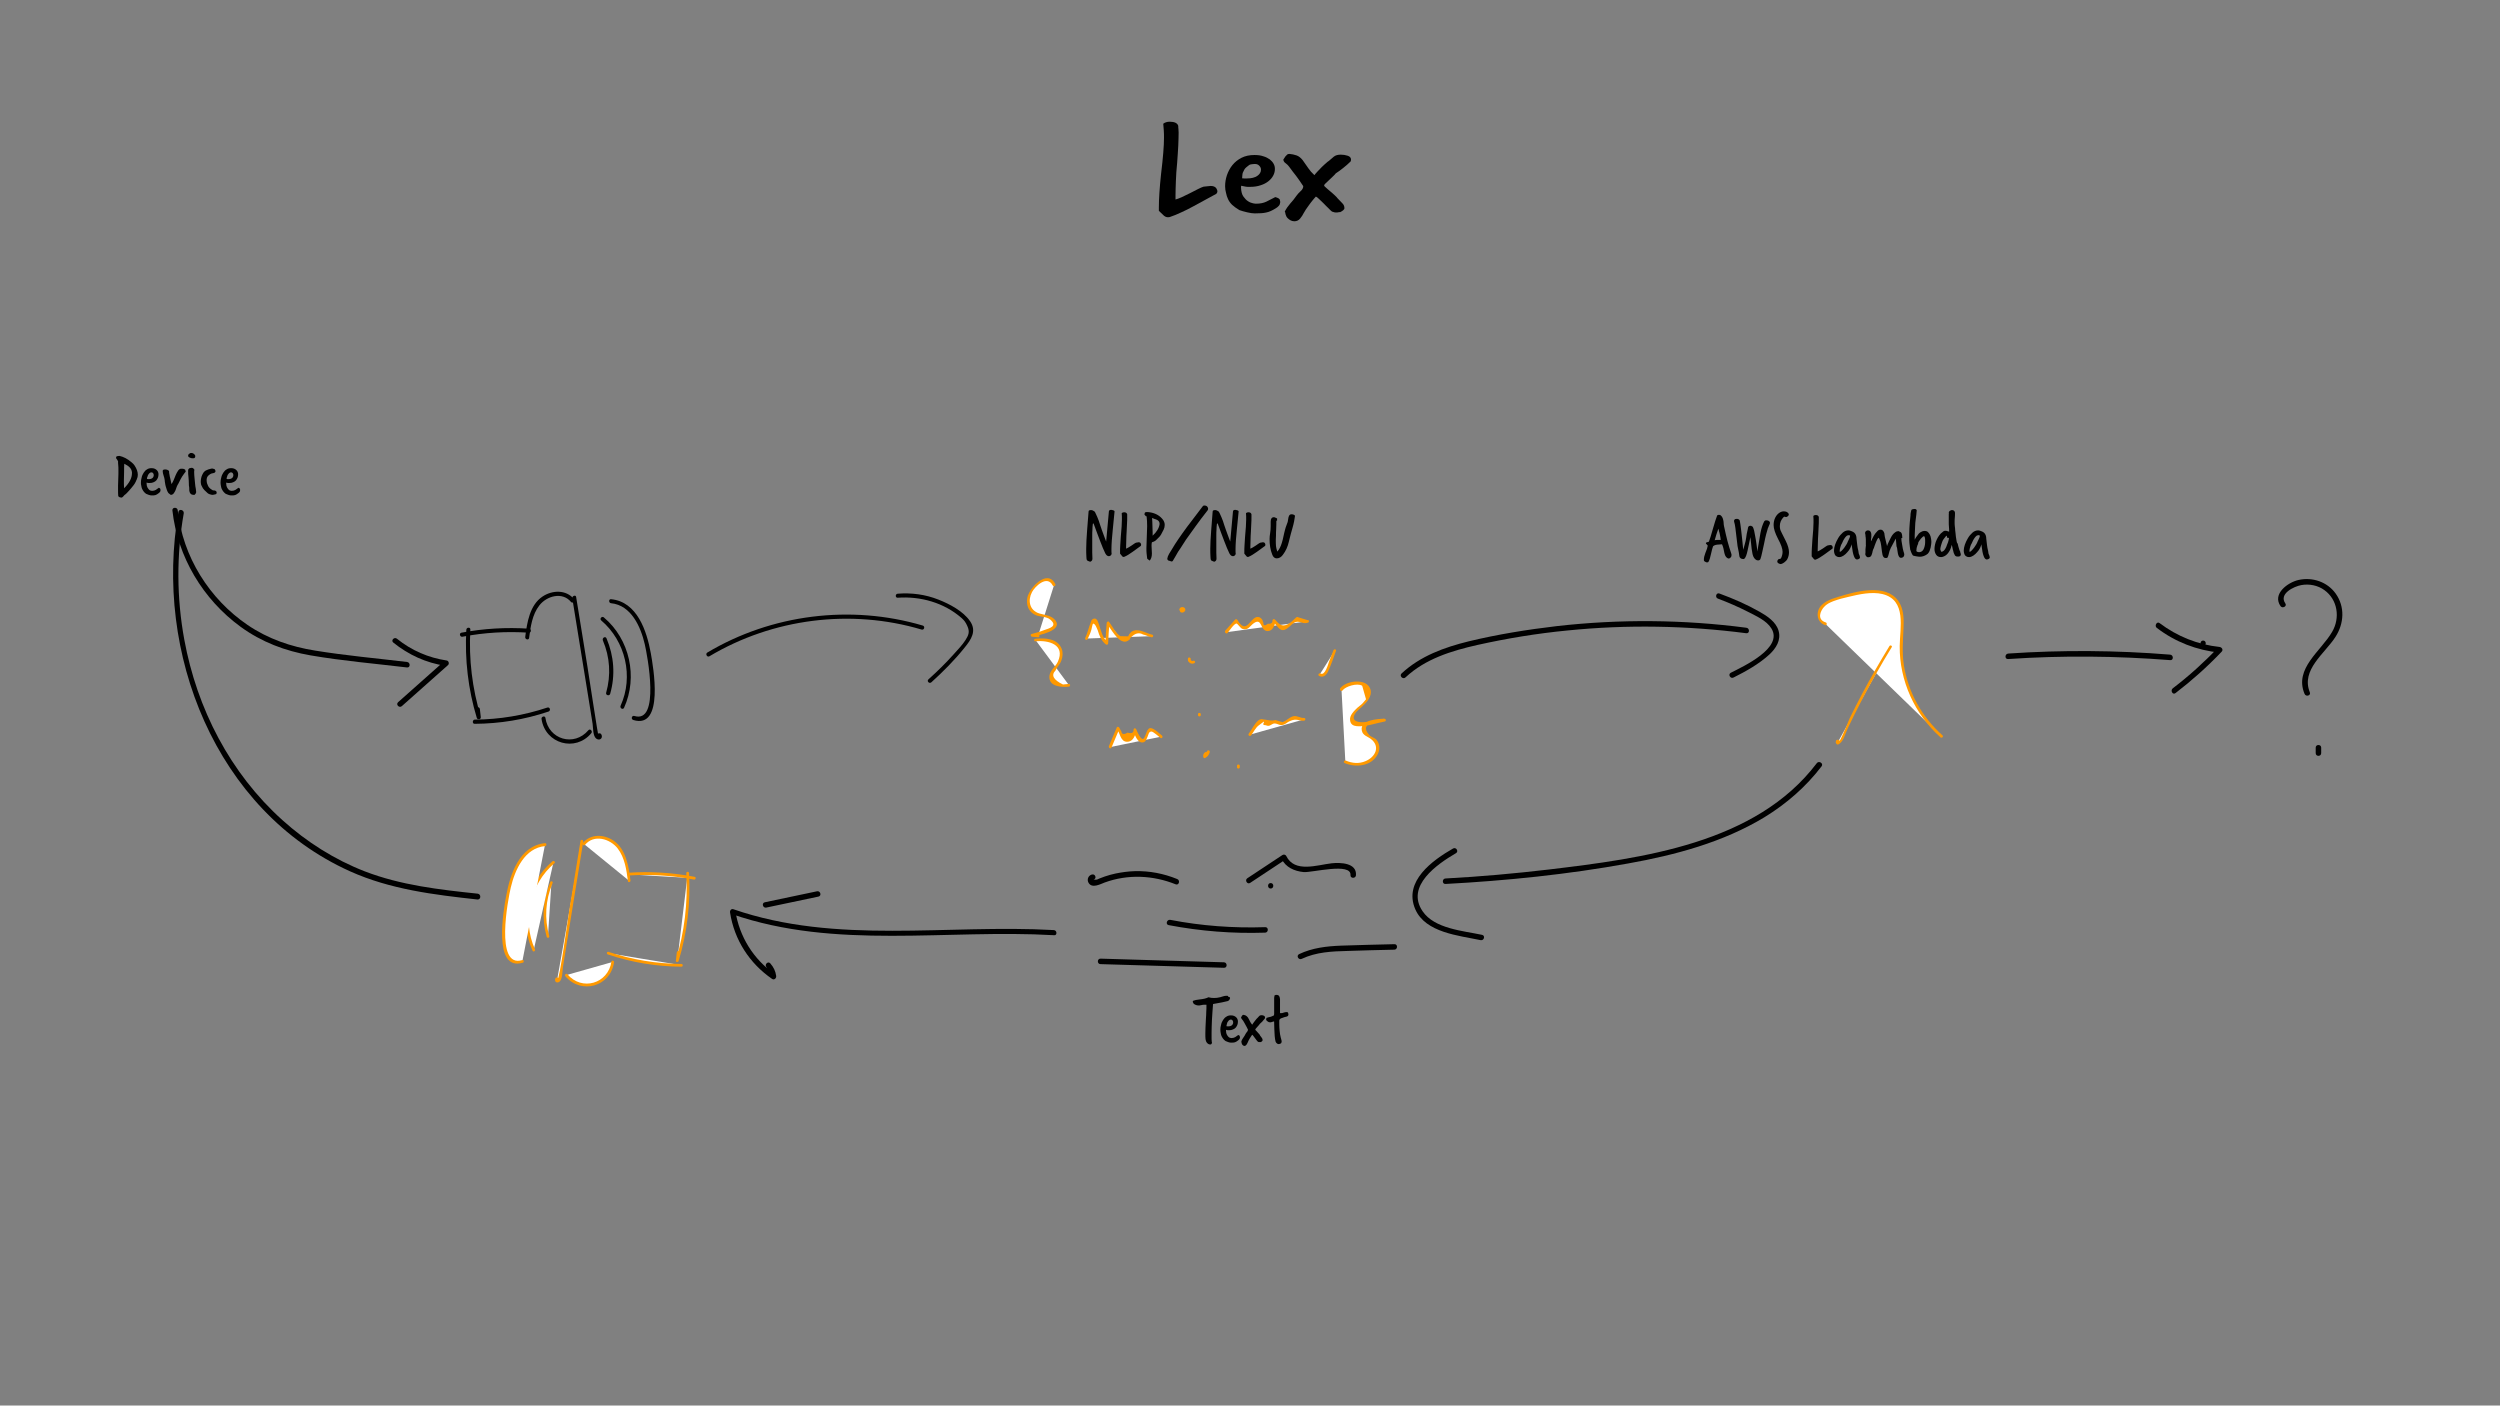 <?xml version="1.0" encoding="utf-8"?>
<!-- Generator: Adobe Illustrator 22.0.1, SVG Export Plug-In . SVG Version: 6.00 Build 0)  -->
<svg version="1.1" xmlns="http://www.w3.org/2000/svg" xmlns:xlink="http://www.w3.org/1999/xlink" x="0px" y="0px"
	 viewBox="0 0 1366 768" enable-background="new 0 0 1366 768" xml:space="preserve">
<rect x="0" y="0" width="1366" height="768" fill="#808080" stroke="none"/>
<g id="content">
	<g id="slide-18">
		<g id="t-1_21_">
			<g>
				<path d="M63.9,251c-0.3-0.3-0.5-0.6-0.5-0.9c0-0.1,0-0.2,0.1-0.4c0.1-0.3,0.4-0.5,0.8-0.5l1-0.1c2.2,0.5,4.4,1.6,6.7,3.6
					c0.6,0.5,1.1,1,1.5,1.6c1.2,1.8,1.8,3.5,1.8,5.1c0,0.9-0.2,1.7-0.5,2.3c-0.1,0.3-0.2,0.6-0.4,0.9c-0.1,0.3-0.2,0.6-0.4,0.9
					c-0.3,0.6-0.6,1.1-1,1.6s-0.8,1-1.2,1.5c-0.4,0.5-0.8,1-1.2,1.4c-1,1.1-1.8,2-2.6,2.5c-0.3,0.3-0.5,0.6-0.8,0.9
					c-0.3,0.3-0.6,0.5-0.9,0.5c-0.2,0-0.5-0.1-0.9-0.2c-0.4-0.1-0.7-0.4-0.8-0.7c-0.1-1.1-0.1-2.2-0.1-3.4c0-0.6,0-1.4,0-2.3
					c0-0.9,0.1-2,0.1-3.2s0.1-2.3,0.1-3.2s0-1.7,0-2.3c0-0.8,0-1.6-0.1-2.4s-0.1-1.5-0.1-2.2L63.9,251z M67.8,266.8
					c2.9-2.9,4.3-5.6,4.3-8.2c0-0.2,0-0.4,0-0.5c0-0.2,0-0.4-0.1-0.5c-0.2-1.6-1.6-3-4.1-4.2c-0.1,1.4-0.1,2.9-0.1,4.4
					s-0.1,3-0.1,4.6c0,0.7,0,1.5,0,2.2S67.8,266.1,67.8,266.8z"/>
				<path d="M77,263.7c0-0.9,0.1-1.9,0.4-2.8c0.2-1,0.6-1.8,1.1-2.6c0.5-0.8,1.1-1.4,1.8-1.8c0.7-0.5,1.5-0.7,2.5-0.7
					c0.7,0,1.2,0.1,1.7,0.3c0.5,0.2,0.9,0.5,1.2,0.8c0.3,0.3,0.6,0.7,0.7,1.1c0.2,0.4,0.2,0.9,0.2,1.3c0,0.6-0.1,1.1-0.3,1.7
					c-0.2,0.5-0.5,1-0.9,1.5c-0.4,0.4-0.9,0.8-1.5,1c-0.6,0.3-1.3,0.4-2,0.4c-0.3,0-0.6,0-0.9,0c-0.3-0.1-0.5-0.1-0.9-0.2
					c0,0.1,0,0.2,0,0.3c0,0.1,0,0.2,0,0.2c0,0.9,0.2,1.7,0.5,2.2c0.3,0.5,0.6,0.9,0.9,1.2c0.3,0.3,0.6,0.4,1,0.5
					c0.3,0.1,0.5,0.1,0.6,0.1c0.8,0,1.4-0.2,2-0.5c0.5-0.4,1.1-0.7,1.7-1.2c0.1,0.1,0.3,0.1,0.4,0.2c0.2,0.1,0.3,0.2,0.4,0.4
					c0,0.2,0,0.3,0.1,0.4s0,0.2,0,0.4c0,0.4-0.1,0.7-0.3,0.9c-0.2,0.2-0.3,0.4-0.6,0.6c-0.7,0.6-1.3,0.9-1.8,1.1
					c-0.6,0.2-1.3,0.2-2.2,0.2c-0.4,0-0.9-0.1-1.5-0.3c-0.6-0.2-1.1-0.4-1.5-0.6c-0.6-0.5-1.1-0.9-1.4-1.4c-0.3-0.5-0.6-0.9-0.8-1.4
					c-0.2-0.5-0.3-1-0.4-1.6C77,264.9,77,264.3,77,263.7z M80.3,261.7c0.1,0,0.3,0,0.5,0.1c0.2,0,0.4,0,0.5,0c0.9,0,1.5-0.2,2-0.6
					s0.7-1,0.7-1.6c0-0.4-0.1-0.7-0.3-1c-0.2-0.3-0.5-0.5-0.8-0.5c-0.3,0-0.5,0-0.7,0.1c-0.2,0.1-0.4,0.2-0.6,0.4
					c-0.1,0.1-0.2,0.3-0.3,0.4s-0.2,0.3-0.4,0.5c-0.1,0.2-0.2,0.5-0.3,0.9C80.4,260.7,80.3,261.1,80.3,261.7z"/>
				<path d="M92,269.4c-0.3-0.5-0.6-1-0.8-1.6c-0.2-0.6-0.4-1.2-0.6-1.9c-0.2-0.6-0.3-1.3-0.4-1.9c-0.1-0.6-0.2-1.1-0.2-1.6
					c-0.1-0.8-0.3-1.7-0.6-2.5c-0.3-0.9-0.5-1.7-0.5-2.5c0-0.4,0.2-0.7,0.6-0.8s0.7-0.1,1.1-0.1c0.1,0,0.2,0,0.4,0.1
					c0.2,0,0.4,0.1,0.6,0.2s0.4,0.2,0.5,0.3c0.2,0.1,0.3,0.3,0.3,0.5c0,0.5,0,1.1,0.2,1.7c0.1,0.7,0.2,1.3,0.4,2
					c0.1,0.6,0.3,1.3,0.4,1.8s0.2,1,0.3,1.4c0.4-0.5,0.8-1.3,1.2-2.2c0.4-0.9,0.7-1.8,1.1-2.7c0.4-0.9,0.8-1.7,1.3-2.4
					c0.5-0.7,1-1.1,1.7-1.1c0.5,0,1,0,1.3,0.1c0.3,0.1,0.5,0.2,0.7,0.3s0.3,0.3,0.3,0.5s0.1,0.4,0.2,0.7c-0.4,0.5-0.8,0.9-1.1,1.4
					c-0.3,0.4-0.6,0.9-0.9,1.3c-0.3,0.5-0.5,0.9-0.8,1.4c-0.3,0.5-0.5,1.1-0.8,1.6c-0.1,0.1-0.1,0.3-0.2,0.4
					c-0.1,0.1-0.1,0.3-0.2,0.4c-0.4,0.5-0.6,1.1-0.9,1.7c-0.2,0.7-0.5,1.3-0.7,2c-0.3,0.6-0.6,1.2-1,1.7c-0.4,0.5-0.9,0.8-1.6,0.8
					L92,269.4z"/>
				<path d="M107.1,269.1c0,0.2-0.1,0.4-0.2,0.6c-0.1,0.2-0.3,0.4-0.6,0.7c-0.4,0-0.8,0-1.2-0.1s-0.7-0.2-0.9-0.5
					c-0.3-0.2-0.5-0.6-0.6-1c-0.2-0.4-0.2-1-0.2-1.7c0-0.4,0-0.9-0.1-1.3c-0.1-0.4-0.1-0.9-0.1-1.3c0-1.3-0.1-2.5-0.2-3.7
					c-0.2-1.2-0.2-2.4-0.2-3.7c0-0.5,0.2-0.9,0.6-1.2c0.3-0.1,0.5-0.1,0.7-0.2c0.2,0,0.5-0.1,0.8-0.1c0.4,0.1,0.6,0.2,0.8,0.4
					c0.2,0.2,0.3,0.4,0.5,0.6c0,0.3,0,0.5-0.1,0.8c0,0.3,0,0.5,0,0.8c0,1,0.1,2,0.2,3.1c0.1,1.1,0.2,2.1,0.3,3.1
					c0.1,1,0.2,1.9,0.4,2.7c0.1,0.8,0.2,1.4,0.2,1.9V269.1z M103.7,247.7c0.1-0.1,0.4-0.2,0.7-0.2c0.3,0,0.5,0,0.8,0.1
					c0.3,0.1,0.5,0.2,0.7,0.4c0.2,0.2,0.4,0.3,0.6,0.6c0.1,0.2,0.2,0.4,0.2,0.6c0,0.5-0.1,0.8-0.4,1c-0.2,0.2-0.6,0.2-1,0.2
					c-0.3,0-0.6,0-0.9-0.1c-0.3-0.1-0.6-0.2-0.8-0.3c-0.2-0.1-0.4-0.3-0.6-0.4c-0.1-0.1-0.2-0.3-0.2-0.4c0-0.3,0-0.6,0.1-0.8
					C103.1,248.2,103.3,248,103.7,247.7z"/>
				<path d="M117.4,268.1c0.3,0,0.6,0.1,0.7,0.3c0.2,0.2,0.3,0.5,0.3,0.8c0,0.3-0.1,0.5-0.2,0.6c-0.1,0.2-0.3,0.3-0.6,0.3
					c-0.2,0.1-0.5,0.1-0.8,0.2c-0.3,0-0.6,0.1-0.9,0.1c-0.4-0.1-0.8-0.2-1.2-0.3c-0.4-0.1-0.8-0.3-1.2-0.6c-0.6-0.5-1.2-1.1-1.8-1.7
					c-0.6-0.6-1.1-1.3-1.4-2.1c-0.1-0.2-0.2-0.4-0.3-0.6c-0.1-0.3-0.2-0.5-0.2-0.8s-0.1-0.5-0.1-0.8s0-0.4,0-0.6
					c0-0.5,0.1-1,0.2-1.6c0.1-0.6,0.3-1.1,0.5-1.6c0.2-0.5,0.5-1,0.8-1.5c0.3-0.4,0.7-0.8,1.2-1.1l1.4-0.6c0.4-0.1,0.7-0.2,1.1-0.3
					c0.4-0.1,0.7-0.2,1.1-0.2c0.6,0.1,1,0.2,1.2,0.3c0.2,0.2,0.4,0.5,0.6,1.1c0,0.1-0.1,0.3-0.2,0.5c-0.1,0.2-0.3,0.4-0.6,0.5
					c-0.3,0.1-0.6,0.2-0.8,0.2c-0.3,0-0.5,0.1-0.8,0.2c-0.4,0.2-0.8,0.4-1,0.6s-0.5,0.4-0.6,0.5c-0.2,0.2-0.3,0.4-0.4,0.5
					c-0.2,0.3-0.3,0.6-0.4,1c-0.1,0.4-0.1,0.7-0.1,1c0,0.5,0.1,1.1,0.2,1.6c0.2,0.5,0.4,1,0.6,1.5c0.3,0.5,0.5,0.9,0.9,1.2
					s0.6,0.6,0.9,0.7c0.4,0.4,0.9,0.6,1.4,0.6H117.4z"/>
				<path d="M120.5,263.7c0-0.9,0.1-1.9,0.4-2.8c0.2-1,0.6-1.8,1.1-2.6c0.5-0.8,1.1-1.4,1.8-1.8c0.7-0.5,1.5-0.7,2.5-0.7
					c0.7,0,1.2,0.1,1.7,0.3c0.5,0.2,0.9,0.5,1.2,0.8c0.3,0.3,0.6,0.7,0.7,1.1c0.2,0.4,0.2,0.9,0.2,1.3c0,0.6-0.1,1.1-0.3,1.7
					c-0.2,0.5-0.5,1-0.9,1.5c-0.4,0.4-0.9,0.8-1.5,1c-0.6,0.3-1.3,0.4-2,0.4c-0.3,0-0.6,0-0.9,0c-0.3-0.1-0.5-0.1-0.9-0.2
					c0,0.1,0,0.2,0,0.3c0,0.1,0,0.2,0,0.2c0,0.9,0.2,1.7,0.5,2.2c0.3,0.5,0.6,0.9,0.9,1.2c0.3,0.3,0.6,0.4,1,0.5
					c0.3,0.1,0.5,0.1,0.6,0.1c0.8,0,1.4-0.2,2-0.5c0.5-0.4,1.1-0.7,1.7-1.2c0.1,0.1,0.3,0.1,0.4,0.2c0.2,0.1,0.3,0.2,0.4,0.4
					c0,0.2,0,0.3,0.1,0.4s0,0.2,0,0.4c0,0.4-0.1,0.7-0.3,0.9c-0.2,0.2-0.3,0.4-0.6,0.6c-0.7,0.6-1.3,0.9-1.8,1.1
					c-0.6,0.2-1.3,0.2-2.2,0.2c-0.4,0-0.9-0.1-1.5-0.3c-0.6-0.2-1.1-0.4-1.5-0.6c-0.6-0.5-1.1-0.9-1.4-1.4c-0.3-0.5-0.6-0.9-0.8-1.4
					c-0.2-0.5-0.3-1-0.4-1.6C120.6,264.9,120.5,264.3,120.5,263.7z M123.8,261.7c0.1,0,0.3,0,0.5,0.1c0.2,0,0.4,0,0.5,0
					c0.9,0,1.5-0.2,2-0.6s0.7-1,0.7-1.6c0-0.4-0.1-0.7-0.3-1c-0.2-0.3-0.5-0.5-0.8-0.5c-0.3,0-0.5,0-0.7,0.1
					c-0.2,0.1-0.4,0.2-0.6,0.4c-0.1,0.1-0.2,0.3-0.3,0.4s-0.2,0.3-0.4,0.5c-0.1,0.2-0.2,0.5-0.3,0.9
					C123.9,260.7,123.9,261.1,123.8,261.7z"/>
			</g>
		</g>
		<g id="t-2_20_">
			<g>
				<g>
					<path d="M252.7,347.9c12-2.3,24.1-3,36.3-2.2c1.4,0.1,1.4-2.2,0-2.2c-12.4-0.8-24.7-0.1-36.9,2.2
						C250.7,346,251.3,348.2,252.7,347.9L252.7,347.9z"/>
				</g>
			</g>
			<g>
				<g>
					<path d="M259.4,395.5c13.8-0.1,27.2-2.3,40.3-6.7c1.4-0.5,0.8-2.6-0.6-2.2c-12.9,4.3-26.1,6.5-39.7,6.6
						C258,393.3,258,395.6,259.4,395.5L259.4,395.5z"/>
				</g>
			</g>
			<g>
				<g>
					<path d="M289.1,348.6c0.8-6.1,1.7-12.8,5.6-17.8c4-5.2,12.6-7.6,17.3-1.9c0.9,1.1,2.5-0.5,1.6-1.6c-4.3-5.2-11.8-4.9-17.1-1.4
						c-7.1,4.7-8.5,14.3-9.5,22C286.7,349.4,288.9,350,289.1,348.6L289.1,348.6z"/>
				</g>
			</g>
			<g>
				<g>
					<path d="M295.9,392.9c2,13.5,18.5,18.2,27.2,7.7c0.9-1.1-0.7-2.7-1.6-1.6c-7.8,9.2-21.8,5.1-23.5-6.8
						C297.8,390.9,295.6,391.5,295.9,392.9L295.9,392.9z"/>
				</g>
			</g>
			<g>
				<g>
					<path d="M312.7,326.9c3,18.3,5.9,36.6,8.9,54.9c0.7,4.6,1.5,9.1,2.2,13.7c0.3,2.1,0.1,6.5,1.9,8c1.7,1.4,3.8,0.1,3-2
						c-0.2-0.4-0.6-0.9-1.1-0.8c-0.1,0-0.3,0-0.4,0c-1.4,0.1-1.4,2.3,0,2.2c-0.4,0-5.6-35.2-6.2-38.5c-2.1-12.7-4.1-25.5-6.2-38.2
						C314.7,324.9,312.5,325.5,312.7,326.9L312.7,326.9z"/>
				</g>
			</g>
			<g>
				<g>
					<path d="M329.4,349.9c3.9,9.2,4.5,19,1.8,28.6c-0.4,1.4,1.8,2,2.2,0.6c2.9-10.2,2.1-20.6-2-30.3
						C330.8,347.4,328.9,348.5,329.4,349.9L329.4,349.9z"/>
				</g>
			</g>
			<g>
				<g>
					<path d="M328.5,339c13.3,11.3,17.8,30.7,10.6,46.6c-0.6,1.3,1.3,2.5,1.9,1.1c7.6-16.8,3.1-37.4-11-49.3
						C329,336.4,327.4,338,328.5,339L328.5,339z"/>
				</g>
			</g>
			<g>
				<g>
					<path d="M333.9,329.6c11,1.1,16.2,12.9,18.4,22.4c1.4,6,8.6,43.6-5.7,39.2c-1.4-0.4-2,1.7-0.6,2.2c17.1,5.3,10.9-29.2,9.6-36.5
						c-2.2-12.1-7.4-28.1-21.7-29.5C332.5,327.2,332.5,329.5,333.9,329.6L333.9,329.6z"/>
				</g>
			</g>
			<g>
				<g>
					<path d="M254.8,344.1c-0.9,16.3,1,32.5,5.7,48.1c0.3,1.2,2.3,1,2.2-0.3c-0.2-1.5-0.3-3-0.5-4.5c-0.2-1.4-2.4-1.4-2.2,0
						c0.2,1.5,0.3,3,0.5,4.5c0.7-0.1,1.5-0.2,2.2-0.3c-4.7-15.5-6.6-31.4-5.7-47.5C257.2,342.6,254.9,342.6,254.8,344.1L254.8,344.1
						z"/>
				</g>
			</g>
			<g>
				<g>
					<path d="M94.2,278.9c2.8,25.4,16.7,48.6,37.3,63.6c11.4,8.3,24.3,13.2,38.2,15.6c17.4,3,35.2,4.5,52.7,6.6c1.9,0.2,1.9-2.8,0-3
						c-16.7-2-33.5-3.5-50.1-6.2c-13.3-2.1-25.8-6.4-37-14c-20.9-14.2-35.5-37.4-38.2-62.7C97,277,94,277,94.2,278.9L94.2,278.9z"/>
				</g>
			</g>
			<g>
				<g>
					<path d="M214.9,351.1c8.3,6.7,17.9,11.1,28.5,12.7c-0.2-0.8-0.4-1.7-0.7-2.5c-8.4,7.5-16.8,14.9-25.2,22.4
						c-1.4,1.3,0.7,3.4,2.1,2.1c8.4-7.5,16.8-14.9,25.2-22.4c0.8-0.7,0.4-2.3-0.7-2.5c-10-1.5-19.3-5.5-27.2-11.9
						C215.5,347.8,213.4,349.9,214.9,351.1L214.9,351.1z"/>
				</g>
			</g>
		</g>
		<g id="t-3_21_">
			<g>
				<path fill="#FFFFFF" d="M576,319.5c-0.6-2.2-3.5-2.9-5.7-2.4c-3.5,0.8-6.1,3.9-7.5,7.2c-1.3,3.2-1.4,7.3,1.1,9.6
					c1.8,1.7,4.4,2.1,6.8,2.6c2.4,0.5,5,1.5,6,3.8c0.2,0.5,0.3,1,0.1,1.5c-0.2,0.5-0.7,0.7-1.2,1c-3.7,1.8-7.7,3.3-11.7,4.3
					c1.1,0.1,2.2,0.2,3.3,0.3"/>
				<g>
					<path fill="#FF9900" d="M576.6,319.1c-4.3-8.5-14.3,2.1-15.3,7.6c-0.7,4.1,0.8,7.7,4.6,9.4c2.3,1,5.9,0.7,7.9,2.4
						c4.6,3.8-0.9,4.9-3.3,5.8c-2.2,0.9-4.5,1.5-6.8,2.1c-0.9,0.2-0.6,1.4,0.2,1.5c1.1,0.1,2.2,0.2,3.3,0.3c1,0.1,1-1.4,0-1.5
						c-1.1-0.1-2.2-0.2-3.3-0.3c0.1,0.5,0.1,1,0.2,1.5c3.1-0.8,17-3.2,12.5-9c-2.1-2.7-5.7-2.8-8.7-3.7c-5.5-1.7-6.4-7.2-4-11.7
						c1.5-2.9,8.2-9.6,11.3-3.6C575.8,320.8,577.1,320,576.6,319.1L576.6,319.1z"/>
				</g>
			</g>
			<g>
				<path fill="#FFFFFF" d="M565.8,349.7c2.6-0.3,5.2-0.4,7.8,0.3s4.9,2.3,5.8,4.7c1.5,3.8-0.8,8.1-3.3,11.3c-0.8,1-1.7,2.1-1.9,3.4
					c-0.3,2.1,1.5,4.1,3.5,4.8c2,0.7,4.2,0.5,6.4,0.2"/>
				<g>
					<path fill="#FF9900" d="M565.8,350.4c7-0.7,16.5,1.7,12.2,11.2c-1.2,2.6-4.3,4.8-4.6,7.7c-0.6,5.9,6.6,6.3,10.6,5.9
						c0.9-0.1,1-1.6,0-1.5c-1.1,0.1-2.1,0.2-3.2,0.3c-5.2-2.5-6.6-5.1-4.1-7.6c0.8-1.9,2.5-3.4,3.2-5.4c0.8-2.1,1-4.4,0.2-6.5
						c-2.3-5.7-9.1-6-14.3-5.5C564.8,349,564.8,350.5,565.8,350.4L565.8,350.4z"/>
				</g>
			</g>
			<g>
				<path fill="#FFFFFF" d="M593.6,348.9c1.4-2.6,2.4-5.5,3-8.4c0.2-0.9,0.8-2.1,1.6-1.8c0.4,0.1,0.6,0.5,0.8,0.9
					c1.9,4.1,2.1,9.3,5.8,11.9c0.1-3.7,0.4-7.5,0.7-11.2c1.8,2.3,3.6,4.6,5.5,6.9c0.7,0.9,1.4,1.8,2.4,2.3c1,0.5,2.4,0.5,3.1-0.3
					c0.6-0.6,0.7-1.6,1.2-2.4c1.1-1.8,3.7-2,5.7-1.3s3.9,1.9,6,2.1"/>
				<g>
					<path fill="#FF9900" d="M594.2,349.3c0.8-1.7,1.6-3.3,2.1-5.1c0.1-0.4,0.7-3.4,0.9-3.4c1.2-0.4,2.3,3,2.6,3.6
						c0.9,3,1.9,5.6,4.4,7.7c0.5,0.4,1.3,0.1,1.3-0.5c0.1-3.7,0.4-7.5,0.7-11.2c-0.4,0.2-0.9,0.4-1.3,0.5c2.1,2.6,5.6,9.5,9.5,9.7
						c1.3,0.1,1.7-0.5,2.7-1c0.2-0.4,0.4-0.8,0.7-1.2c2.3-2.4,4.5-3,6.8-1.7c1.6,0.3,3,1.2,4.6,1.5c0.9,0.2,1.3-1.3,0.4-1.4
						c-3.4-0.7-8-4.1-11.5-1.5c-0.4,0.3-0.6,0.8-1,1.1c-0.3,0.4-0.5,0.8-0.6,1.3c-1.4,0-2.9-0.1-4.3-0.1c-2.2-1.1-4.7-5.8-6.2-7.8
						c-0.4-0.6-1.2,0-1.3,0.5c-0.3,3.7-0.6,7.5-0.7,11.2c0.4-0.2,0.9-0.4,1.3-0.5c-3-2.6-3.6-6.2-4.8-9.7c-0.3-0.9-0.9-3.1-2.1-3.3
						c-0.6-0.1-1.2,0.1-1.6,0.5c-0.6,0.5-0.7,1.2-0.9,1.8c-1.1,2.7-1.6,5.5-2.9,8.2C592.5,349.4,593.8,350.2,594.2,349.3
						L594.2,349.3z"/>
				</g>
			</g>
			<g>
				<path fill="#FFFFFF" d="M646.9,333c-0.6,0-1.1-0.1-1.7-0.1c0.1-0.8,1.5-0.9,1.7-0.1c0.2,0.8-1.1,1.4-1.6,0.7"/>
				<g>
					<path fill="#FF9900" d="M646.9,332.3c-0.6,0-1.1-0.1-1.7-0.1c0.2,0.3,0.5,0.6,0.7,0.9c0-0.1,0-0.1,0.1-0.1c0,0,0.2,0,0.2,0
						c0.4-0.1,0,0.1,0,0c0,0,0,0,0,0c0-0.1,0-0.1,0,0c0,0,0.1,0-0.1,0.1c-0.2,0.1-0.1,0.1-0.2,0c-0.3-0.3-0.8-0.3-1.1,0
						c-0.3,0.3-0.2,0.7,0,1.1c1,1.3,3.3,0,2.8-1.5c-0.5-1.4-2.9-1.3-3.2,0.2c-0.1,0.5,0.2,0.9,0.7,0.9c0.6,0,1.1,0.1,1.7,0.1
						C647.8,333.8,647.8,332.3,646.9,332.3L646.9,332.3z"/>
				</g>
			</g>
			<g>
				<path fill="#FFFFFF" d="M652.3,361.7c-1.1,0.7-2.7-0.5-2.4-1.7c0,0.3,0,0.6,0,0.9"/>
				<g>
					<path fill="#FF9900" d="M651.9,361.1c-0.5,0.3-1.4-0.2-1.3-0.9c-0.5-0.1-1-0.1-1.5-0.2c0,0.3,0,0.6,0,0.9c0,1,1.5,1,1.5,0
						c0-0.3,0-0.6,0-0.9c0-0.8-1.3-1.1-1.5-0.2c-0.4,1.9,1.8,3.6,3.5,2.5C653.5,361.9,652.7,360.6,651.9,361.1L651.9,361.1z"/>
				</g>
			</g>
			<g>
				<path fill="#FFFFFF" d="M670.2,345.4c1.8-2.1,3.7-4.1,5.5-6.2c1,1.9,2.4,4,4.6,4c2.6-0.1,3.8-3.3,6-4.8c0.3-0.2,0.7-0.4,1.2-0.5
					c1.3-0.1,2.1,1.3,2.4,2.5c0.3,1.2,0.5,2.6,1.6,3.3c1.1,0.7,2.7,0.2,3.6-0.9c0.8-1.1,1.1-2.4,1.4-3.8c1.2,1.4,2.4,2.8,3.7,4.1
					c0.3,0.3,0.6,0.7,1.1,0.7c0.5,0.1,0.9-0.3,1.3-0.6c2.2-1.8,4.5-3.7,6.7-5.5c1.1,1.9,3.7,2.6,5.6,1.7"/>
				<g>
					<path fill="#FF9900" d="M670.7,345.9c0.9-1,3.6-5.3,5-5.2c0.4,0,2.3,2.7,3.1,2.9c3.2,1.1,4.1-1.6,6.3-3.1
						c4.6-3.2,3.4,4.1,7.3,4.3c3.1,0.2,4.1-3.2,4.6-5.5c-0.4,0.1-0.8,0.2-1.3,0.3c2.7,3.1,4,6.4,7.7,3.7c2.4-1.7,3.7-4.1,6.5-3.5
						c2,0.4,2.6,1.1,4.8,0.4c0.9-0.3,0.5-1.7-0.4-1.4c-1.6-0.5-3.2-1-4.9-1.5c-0.3-0.3-0.8-0.2-1.1,0c-1.4,1.2-3,3-4.7,3.8
						c-3.4,1.8-4.9-0.4-7-2.6c-0.4-0.4-1.1-0.2-1.3,0.3c0.1,1.5-0.7,2.2-2.5,2c-1.7,1.3-2.6,1.1-2.5-0.6c-0.3-0.3-0.3-1-0.5-1.4
						c-0.6-0.9-1.2-1.6-2.5-1.7c-4.2-0.2-6.1,10.4-11.2,1.6c-0.2-0.4-0.9-0.5-1.2-0.2c-1.8,2.1-3.7,4.1-5.5,6.2
						C669,345.6,670.1,346.6,670.7,345.9L670.7,345.9z"/>
				</g>
			</g>
			<g>
				<path fill="#FFFFFF" d="M729.3,355.5c-1.4,3.5-2.7,7-4.1,10.5c-0.4,0.9-0.7,1.9-1.5,2.5c-0.7,0.6-1.9,0.8-2.7,0.2"/>
				<g>
					<path fill="#FF9900" d="M728.6,355.3c-0.8,2.1-1.6,4.1-2.4,6.2c-0.5,1.4-2.2,7.9-4.7,6.5c-0.8-0.5-1.6,0.8-0.8,1.3
						c2.2,1.2,3.9-0.3,4.9-2.3c1.7-3.6,3-7.6,4.4-11.4C730.4,354.8,728.9,354.4,728.6,355.3L728.6,355.3z"/>
				</g>
			</g>
			<g>
				<path fill="#FFFFFF" d="M606.6,408.2c1.4-3.4,2.9-6.8,4.3-10.2c1.8,1.9,1.6,5.6,4,6.5c1.4,0.5,3-0.3,3.8-1.5
					c0.9-1.2,1.1-2.7,1.4-4.2c-0.1,2.4,1.3,4.8,3.4,5.9c0.3,0.2,0.7,0.3,1.1,0.2c0.6-0.1,0.9-0.7,1.2-1.3c0.6-1.4,1.2-2.8,1.9-4.2
					c0.1-0.3,0.3-0.6,0.6-0.8c0.4-0.2,0.9,0.1,1.3,0.4c1.7,1.2,3.3,2.3,5,3.5"/>
				<g>
					<path fill="#FF9900" d="M607.3,408.5c1.4-3.4,2.9-6.8,4.3-10.2c-0.4,0-0.9,0-1.3,0c1.7,2.2,1.9,7.1,5.6,7c3.4,0,4.5-3.7,5-6.4
						c-0.5-0.1-1-0.1-1.5-0.2c0.2,2.2,2.1,7.8,5.4,6.9c1.3-0.4,1.7-1.9,2.2-3c0.6-1.3,0.6-2.8,2.1-2.9c0.9-0.1,4.2,2.9,5,3.5
						c0.8,0.6,1.5-0.7,0.8-1.3c-1.4-1-4.8-4.6-6.8-4c-0.5,0.2-0.5,0.4-0.8,0.7c-0.6,0.6-0.9,1.7-1.2,2.5c-0.2,0.5-0.4,0.9-0.6,1.4
						c-0.9,2.5-2.4,1.3-4.6-3.8c-0.1-0.8-1.3-1.1-1.5-0.2c0.1,1.9-1,2.5-3.3,1.8c-2,1.2-3.2,1-3.4-0.7c-0.4-0.4-0.8-1.6-1.2-2.1
						c-0.3-0.4-1.1-0.6-1.3,0c-1.4,3.4-2.9,6.8-4.3,10.2C605.6,408.7,606.9,409.4,607.3,408.5L607.3,408.5z"/>
				</g>
			</g>
			<g>
				<g>
					<path fill="#FF9900" d="M654.6,390.2c0,0.2,0,0.3,0,0.5c0,1,1.5,1,1.5,0c0-0.2,0-0.3,0-0.5
						C656.1,389.3,654.6,389.3,654.6,390.2L654.6,390.2z"/>
				</g>
			</g>
			<g>
				<path fill="#FFFFFF" d="M659.3,412.6c0.3-0.6,0.7-1.2,1-1.8c-0.3,1.1-1,2.2-2.1,2.7c-0.2-0.7,0.1-1.4,0.6-1.8"/>
				<g>
					<path fill="#FF9900" d="M660,413c0.3-0.6,0.7-1.2,1-1.8c-0.5-0.2-0.9-0.4-1.4-0.6c-0.3,1-0.9,1.8-1.7,2.3
						c0.4,0.1,0.7,0.3,1.1,0.4c-0.1-0.3,0-0.7,0.3-1c0.8-0.6,0-1.9-0.8-1.3c-0.9,0.6-1.3,1.6-1,2.7c0.1,0.5,0.7,0.7,1.1,0.4
						c1.2-0.7,2.1-1.8,2.4-3.2c0.2-0.8-0.9-1.3-1.4-0.6c-0.3,0.6-0.7,1.2-1,1.8C658.2,413.1,659.5,413.8,660,413L660,413z"/>
				</g>
			</g>
			<g>
				<path fill="#FFFFFF" d="M683,401.4c1.7-2.3,3.4-4.5,5.1-6.8c0.4-0.5,0.9-1.1,1.5-1c0.9,0.1,1.2,1.3,2,1.9
					c1.1,0.9,2.8-0.1,3.9-0.9c0.4-0.3,0.9-0.6,1.4-0.5c0.4,0.1,0.7,0.5,1,0.8c1.4,1.3,3.8,0.5,5.3-0.7c1.6-1.1,3.3-2.5,5.2-2.1
					c1.4,0.3,2.8,1.6,4.1,1"/>
				<g>
					<path fill="#FF9900" d="M683.6,401.8c1.2-1.6,2.5-4.2,4.1-5.4c6.3-4.9,0.6-0.1,3.4-0.2c0.6,0,1.2,0.4,1.8,0.4
						c1.5,0,2.1-1.3,3.6-1.3c1.8,0.1,2.6,1.3,4.7,0.7c1.4-0.4,2.3-1.5,3.6-2c3.8-1.7,4.7,0,7.7-0.2c1-0.1,1-1.6,0-1.5
						c-2,0.1-3.6-1.3-5.6-1c-1.3,0.2-2.4,1.1-3.5,1.8c-0.8,0.6-1.7,1.1-2.6,1.5c-1.1-0.3-2.3-0.7-3.4-1c-0.1,0-0.2-0.2-0.3-0.2
						c-0.6,0-1.1,0.3-1.7,0.3c-1.7,0.1-3.6-0.5-5.1-0.6c-0.9-0.1-0.7-0.3-1.8,0c-2.3,0.8-4.8,6-6.2,7.8
						C681.7,401.8,683,402.6,683.6,401.8L683.6,401.8z"/>
				</g>
			</g>
			<g>
				<path fill="#FFFFFF" d="M733,376.8c1.4-2.6,4.8-3.1,7.8-3.2c2.5-0.1,5.4,0.2,6.8,2.2c2,2.7,0.1,6.6-2.4,8.9
					c-2.5,2.3-5.6,4.3-6.5,7.5c-0.2,0.8-0.3,1.8,0.1,2.5c0.9,1.6,3.2,1.5,5,1.1c4.3-0.8,8.6-1.6,12.9-2.4c-3.5,0-7.2,0.1-10,2.2
					c-0.8,0.6-1.5,1.3-1.7,2.2c-0.4,1.7,1,3.3,2.4,4.2c1.5,0.9,3.2,1.5,4.3,2.7c1.4,1.5,1.7,3.8,1.1,5.8c-0.6,2-2,3.6-3.7,4.8
					c-4,2.9-9.6,3.3-14,1"/>
				<g>
					<path fill="#FF9900" d="M733.6,377.2c1.5-2.1,8-4.2,10.7-2.5c0.7,2.5,1.4,4.9,2.1,7.4c-0.6,0.7-1.2,1.4-1.8,2.1
						c-0.8,0.9-1.9,1.6-2.8,2.4c-1.8,1.7-4.6,4.3-4.1,7.1c0.3,2.1,1.7,2.9,3.7,3.1c4.8,0.4,10.6-1.7,15.3-2.6
						c0.8-0.2,0.6-1.5-0.2-1.5c-3.6,0.1-13.6,0.6-12.4,6.5c0.5,2.7,3.2,3.2,5,4.6c5.2,4.1,2.5,9.8-3,12.1c-3.5,1.5-7.2,1.2-10.7-0.3
						c-0.9-0.4-1.6,0.9-0.8,1.3c6.1,2.7,14.9,1.8,18.2-4.8c1.3-2.5,1.2-5.6-0.7-7.9c-1.1-1.2-3-1.5-4-2.6c-6.1-7.1,5.5-7.4,8.3-7.5
						c-0.1-0.5-0.1-1-0.2-1.5c-3.6,0.7-7.4,1.8-11,2c-4.1,0.3-7.7-1.2-4-5.7c0.8-0.9,1.8-1.7,2.7-2.5c2.6-2.3,6.1-5.9,4.9-9.8
						c-2.1-6.3-13.4-4.8-16.6-0.4C731.8,377.2,733.1,378,733.6,377.2L733.6,377.2z"/>
				</g>
			</g>
			<g>
				<g>
					<path d="M387.6,358.6c34.7-20.7,77.3-26.1,116-14.6c1.4,0.4,2-1.8,0.6-2.2c-39.3-11.6-82.6-6.2-117.8,14.8
						C385.3,357.4,386.4,359.3,387.6,358.6L387.6,358.6z"/>
				</g>
			</g>
			<g>
				<g>
					<path d="M490.5,326.6c12.4-0.9,25.3,2.7,34.8,11c1.6,1.4,2.4,2.5,3.3,4.6c1.4,3.1,0.6,4.9-1.1,7.6c-1.8,2.8-4.3,5.3-6.5,7.8
						c-4.3,4.8-8.9,9.3-13.7,13.6c-1.1,1,0.5,2.6,1.6,1.6c6.5-5.9,12.7-12.1,18.2-19c3.6-4.4,6.6-9,3-14.3
						c-3.8-5.6-11.3-9.5-17.4-11.9c-7.1-2.8-14.6-3.8-22.2-3.2C489.1,324.5,489.1,326.7,490.5,326.6L490.5,326.6z"/>
				</g>
			</g>
			<g>
				<g>
					<path fill="#FF9900" d="M675.9,418.4c0,0.3,0,0.5,0,0.8c0,1,1.5,1,1.5,0c0-0.3,0-0.5,0-0.8
						C677.4,417.5,675.9,417.5,675.9,418.4L675.9,418.4z"/>
				</g>
			</g>
			<g>
				<path d="M593.6,304.2c-0.1-1.4-0.1-2.9-0.1-4.4c0-2.7,0.2-6,0.5-10.1l0.8-10.2c0-0.6,0.5-0.8,1.5-0.8c0.2,0,0.5,0.1,0.8,0.2
					c0.4,0.2,0.7,0.4,1.1,0.7c0.4,0.8,0.9,1.8,1.4,3s1.1,2.7,1.6,4.5c0.6,1.7,1.1,3.3,1.7,4.8c0.5,1.5,1.1,2.8,1.5,4l1.5-16.5
					c0.1-0.5,0.4-0.8,1.1-0.8c0.2,0,0.5,0,0.8,0.1l0.7,0.2c0.3,0.1,0.4,0.3,0.5,0.5l-1,10.2c-0.2,2.1-0.4,3.9-0.5,5.6
					s-0.2,3.2-0.2,4.6c0,0.4,0,0.9,0,1.3s0,0.9,0.1,1.4c0,0.4-0.2,0.7-0.5,1s-0.7,0.4-1,0.4c-0.8,0-1.4-0.5-2-1.6
					c-0.4-0.8-0.8-1.8-1.3-2.9c-0.5-1.2-1-2.4-1.5-3.8c-0.5-1.4-1.1-2.9-1.7-4.5c-0.6-1.6-1.2-3.2-1.8-4.9c-0.1-0.2-0.1-0.2-0.2-0.2
					c-0.2,0-0.3,0.2-0.3,0.5c-0.1,0.9-0.2,1.9-0.2,2.9c-0.1,1.1-0.1,2.1-0.1,3.2c0,1.1,0,2.2,0,3.3c0,1.1,0,2.2,0,3.2
					c0,1,0,1.9,0,2.9c0,1,0.1,2,0.1,3v0.2c0,0.7-0.2,1.1-0.6,1.4c-0.2,0.2-0.4,0.3-0.6,0.3c-0.2,0-0.4-0.1-0.7-0.2l-0.7-0.3
					c-0.3-0.1-0.5-0.4-0.6-0.9L593.6,304.2z"/>
				<path d="M612,302.5v-0.8c0-1.1,0-2.3,0.1-3.7c0.1-1.4,0.2-3,0.3-4.7c0.4-4.2,0.6-7.3,0.6-9.2c0-0.7,0-1.3,0-1.9
					c0-0.6-0.1-1.2-0.1-1.8c0.3-0.3,0.7-0.5,1.3-0.5c1,0,1.5,0.4,1.7,1.1c0,0.3,0,0.5,0,0.8c0,0.3,0,0.6,0,0.9c0,1,0,2.1-0.1,3.4
					s-0.1,2.7-0.2,4.3c-0.1,1.7-0.2,3.3-0.2,4.7c0,1.4-0.1,2.6-0.1,3.6v1.1c0.7-0.3,1.6-0.8,2.8-1.6c0.6-0.4,1.2-0.8,1.6-1.1
					c0.4-0.3,0.8-0.5,1.1-0.6c0.1,0,0.3,0,0.7-0.1c0.3-0.1,0.6-0.1,0.7-0.1c0.5,0,0.9,0.2,1.1,0.6c0.2,0.3,0.2,0.6,0.2,0.8
					c0,0.3-0.1,0.5-0.2,0.6l-4.4,3.2c-0.9,0.6-1.7,1.1-2.4,1.6s-1.5,0.8-2.1,1.1c-0.2,0.1-0.3,0.1-0.5,0.1c-0.4,0-0.7-0.2-1-0.7
					L612,302.5z"/>
				<path d="M627.5,305.8c-0.5-0.3-0.7-0.5-0.7-0.8c-0.1-0.8-0.2-1.7-0.3-2.6c-0.1-0.9-0.1-1.9-0.1-2.9c0-1.3,0.1-3.3,0.2-6
					s0.2-4.7,0.2-6c0-2-0.1-3.8-0.3-5.4c0,0,0,0-0.1,0c0,0,0,0-0.1,0c-0.2,0-0.3-0.1-0.5-0.4c-0.2-0.3-0.4-0.5-0.5-0.6
					c0.1-0.8,0.3-1.2,0.6-1.2c0.3-0.1,0.5-0.1,0.7-0.1c0.2,0,0.4,0,0.7,0c0.3,0,0.6,0.1,0.9,0.1c3.3,0.5,5.8,2,7.4,4.3
					c0.5,0.8,0.8,1.6,0.8,2.6c0,0.9-0.2,1.8-0.6,2.6c-1,2.1-1.8,3.5-2.5,4.1l-1.7,1.7c-0.7,0.6-1.5,0.9-2.2,1.1
					c-0.1,0.4-0.2,1-0.2,1.8c0,0.5,0,1.2,0.1,2.2c0.1,1,0.1,1.7,0.1,2.1c0,1.7-0.4,3-1.2,3.9l-0.3-0.2L627.5,305.8z M633.6,286.2
					c0-0.9-0.4-1.6-1.3-2.1c-0.2-0.1-0.4-0.2-0.7-0.3c-0.2-0.1-0.5-0.2-0.9-0.3c-0.3-0.1-0.7-0.3-1.2-0.5c0.1,1.7,0.2,3.3,0.2,4.6
					c0,1.3,0.1,2.5,0.1,3.4c0,0.4,0,0.7,0,0.9c0,0.3,0,0.5,0,0.8c2.3-2.1,3.5-4.2,3.8-6.3V286.2z"/>
				<path d="M657.2,276.6c0.2-0.3,0.5-0.4,0.8-0.4c1.2,0,1.9,0.5,2.1,1.6v0.2c0,0.4-0.1,0.7-0.3,0.9c-2.4,3.1-4.6,5.9-6.5,8.6
					c-2,2.7-3.7,5.1-5.3,7.4c-0.5,0.7-1.1,1.7-1.8,2.8c-0.7,1.1-1.5,2.4-2.5,3.8c-0.3,0.6-0.7,1.3-1.2,2.1s-1.1,1.8-1.7,2.9
					c-0.2,0.2-0.4,0.3-0.6,0.3c-0.2,0-0.4-0.1-0.7-0.2s-0.5-0.2-0.6-0.2c-0.3,0-0.6-0.1-0.8-0.4c-0.2-0.2-0.3-0.4-0.3-0.7
					c0.1-0.8,0.4-1.7,1-2.7c0.3-0.4,0.6-0.9,0.8-1.3c0.3-0.4,0.5-0.8,0.8-1.3c1-1.7,2.1-3.5,3.5-5.5c1.4-2,2.9-4.2,4.7-6.6
					L657.2,276.6z"/>
				<path d="M661.4,304.2c-0.1-1.4-0.1-2.9-0.1-4.4c0-2.7,0.2-6,0.5-10.1l0.8-10.2c0-0.6,0.5-0.8,1.5-0.8c0.2,0,0.5,0.1,0.8,0.2
					c0.4,0.2,0.7,0.4,1.1,0.7c0.4,0.8,0.9,1.8,1.4,3s1.1,2.7,1.6,4.5c0.6,1.7,1.1,3.3,1.7,4.8c0.5,1.5,1.1,2.8,1.5,4l1.5-16.5
					c0.1-0.5,0.4-0.8,1.1-0.8c0.2,0,0.5,0,0.8,0.1l0.7,0.2c0.3,0.1,0.4,0.3,0.5,0.5l-1,10.2c-0.2,2.1-0.4,3.9-0.5,5.6
					s-0.2,3.2-0.2,4.6c0,0.4,0,0.9,0,1.3s0,0.9,0.1,1.4c0,0.4-0.2,0.7-0.5,1s-0.7,0.4-1,0.4c-0.8,0-1.4-0.5-2-1.6
					c-0.4-0.8-0.8-1.8-1.3-2.9c-0.5-1.2-1-2.4-1.5-3.8c-0.5-1.4-1.1-2.9-1.7-4.5c-0.6-1.6-1.2-3.2-1.8-4.9c-0.1-0.2-0.1-0.2-0.2-0.2
					c-0.2,0-0.3,0.2-0.3,0.5c-0.1,0.9-0.2,1.9-0.2,2.9c-0.1,1.1-0.1,2.1-0.1,3.2c0,1.1,0,2.2,0,3.3c0,1.1,0,2.2,0,3.2
					c0,1,0,1.9,0,2.9c0,1,0.1,2,0.1,3v0.2c0,0.7-0.2,1.1-0.6,1.4c-0.2,0.2-0.4,0.3-0.6,0.3c-0.2,0-0.4-0.1-0.7-0.2l-0.7-0.3
					c-0.3-0.1-0.5-0.4-0.6-0.9L661.4,304.2z"/>
				<path d="M679.9,302.5v-0.8c0-1.1,0-2.3,0.1-3.7c0.1-1.4,0.2-3,0.3-4.7c0.4-4.2,0.6-7.3,0.6-9.2c0-0.7,0-1.3,0-1.9
					c0-0.6-0.1-1.2-0.1-1.8c0.3-0.3,0.7-0.5,1.3-0.5c1,0,1.5,0.4,1.7,1.1c0,0.3,0,0.5,0,0.8c0,0.3,0,0.6,0,0.9c0,1,0,2.1-0.1,3.4
					s-0.1,2.7-0.2,4.3c-0.1,1.7-0.2,3.3-0.2,4.7c0,1.4-0.1,2.6-0.1,3.6v1.1c0.7-0.3,1.6-0.8,2.8-1.6c0.6-0.4,1.2-0.8,1.6-1.1
					c0.4-0.3,0.8-0.5,1.1-0.6c0.1,0,0.3,0,0.7-0.1c0.3-0.1,0.6-0.1,0.7-0.1c0.5,0,0.9,0.2,1.1,0.6c0.2,0.3,0.2,0.6,0.2,0.8
					c0,0.3-0.1,0.5-0.2,0.6l-4.4,3.2c-0.9,0.6-1.7,1.1-2.4,1.6s-1.5,0.8-2.1,1.1c-0.2,0.1-0.3,0.1-0.5,0.1c-0.4,0-0.7-0.2-1-0.7
					L679.9,302.5z"/>
				<path d="M697.4,284.5c0,1.2,0,2.7-0.1,4.6c-0.1,1.4-0.1,2.5-0.1,3.5c0,1-0.1,1.7-0.1,2.3c0,1.3,0,2.4,0.1,3.5
					c0,0.5,0.3,1.5,0.7,3c1.1-1.2,1.9-2.8,2.5-4.8c0.1-0.3,0.3-0.9,0.5-1.8c0.2-0.9,0.5-2.1,0.8-3.6c0.3-1.1,0.5-2.1,0.8-3
					c0.3-0.9,0.6-1.6,0.8-2.2c0.2-0.4,0.4-1,0.5-2c0.1-1,0.3-1.7,0.5-2.1c0.3-0.6,0.7-0.9,1.4-0.9c0.9,0,1.5,0.3,1.9,0.8
					c-0.1,0.9-0.3,1.9-0.5,3.1c-0.2,1.2-0.6,2.5-1,4c-0.6,2-1,3.6-1.3,4.8c-0.3,1.2-0.5,2-0.6,2.4c-0.6,2.6-1.6,4.9-3.2,7
					c-0.9,1.3-2.1,2-3.4,2c-1.1,0-2-0.7-2.5-2.2c-1-2.5-1.4-5.3-1.4-8.4c0-0.9,0.1-2,0.3-3.2c0.2-1.2,0.3-2.5,0.3-3.9
					c0,0,0-0.8,0-2.4c0-1.6,0.6-2.4,1.8-2.4c0.2,0,0.5,0.1,0.7,0.2c0.3,0.1,0.5,0.3,0.8,0.4c0,0,0,0,0.1,0c0,0,0,0,0.1,0V284.5z"/>
			</g>
		</g>
		<g id="t-4_16_">
			<g>
				<g>
					<path d="M768,370.1c10.8-10.1,25.1-14.5,39.3-17.7c16.2-3.6,32.6-6.3,49.1-7.9c32.6-3.3,65.4-2.7,97.8,1.5c1.9,0.2,1.9-2.8,0-3
						c-34.3-4.5-69.1-4.8-103.5-0.9c-16.2,1.9-32.3,4.5-48.1,8.3c-13.4,3.3-26.5,8-36.8,17.6C764.4,369.3,766.6,371.5,768,370.1
						L768,370.1z"/>
				</g>
			</g>
			<g>
				<g>
					<path d="M938.7,327.1c5.6,2.1,11.1,4.5,16.4,7.2c4.4,2.3,10.1,4.7,12.8,9.1c6.6,10.6-15.1,20.6-22.2,24.2
						c-1.7,0.9-0.2,3.5,1.5,2.6c6.8-3.4,13.8-7.3,19.5-12.5c3.7-3.4,6.6-7.9,5.1-13.1c-1.4-4.8-6.2-8-10.3-10.3c-7-4-14.4-7.2-22-10
						C937.7,323.6,936.9,326.5,938.7,327.1L938.7,327.1z"/>
				</g>
			</g>
			<g>
				<path fill="#FFFFFF" d="M997.4,340.9c-3.3-0.6-4.5-5.2-2.8-8.1c1.7-2.9,5.1-4.3,8.3-5.4c5.2-1.7,10.5-2.9,15.9-3.6
					c5.5-0.7,11.7-0.7,15.9,3c6.1,5.4,4.6,15,4.1,23.2c-1.2,19.6,7.1,39.6,22,52.4"/>
				<g>
					<path fill="#FF9900" d="M997.6,340.1c-5-1.6-2.9-6.3-1-8.4c1.4-1.6,3.1-2.4,5.1-3.2c2.7-1,5.6-1.8,8.4-2.4
						c5.8-1.4,12.6-2.9,18.5-1.5c13.3,3.3,9.5,18.3,9.4,28.4c-0.2,18.9,8.2,37.3,22.3,49.9c0.7,0.6,1.8-0.4,1.1-1.1
						c-11.2-9.9-18.7-23.4-21.1-38.2c-1.1-7-0.5-13.7-0.2-20.7c0.2-4.9,0.1-10.4-2.9-14.6c-7-9.7-23.4-5.1-32.7-2.2
						c-4.1,1.2-9.5,3-11,7.5c-1.1,3.4,0.4,6.9,3.8,8C998.1,341.9,998.5,340.4,997.6,340.1L997.6,340.1z"/>
				</g>
			</g>
			<g>
				<path fill="#FFFFFF" d="M1033.1,353.4c-10.1,16.5-19.2,33.6-27.2,51.3c-0.3,0.7-0.8,1.5-1.6,1.4c-0.8-0.1-0.3-1.7,0.2-1.1"/>
				<g>
					<path fill="#FF9900" d="M1032.4,353c-5.2,8.5-10.2,17.2-14.9,26c-2.3,4.4-4.6,8.9-6.8,13.4c-0.7,1.4-5.3,13.4-6.3,13.3
						c1,0,1-1.5,0-1.5c-0.2,0-0.3,0-0.5,0c-0.3,0-0.6,0.2-0.7,0.6c-0.3,1-0.2,1.1,0.4,1.8c0.2,0.2,0.5,0.3,0.7,0.2
						c3-1.3,3.9-5.8,5.2-8.6c2.4-5.1,4.9-10.1,7.5-15.1c5.2-10,10.7-19.8,16.6-29.4C1034.2,353,1032.9,352.2,1032.4,353L1032.4,353z
						"/>
				</g>
			</g>
			<g>
				<path d="M931,305.7c0-1,0.3-2.2,0.8-3.5c0.8-1.8,1.2-3.2,1.3-4c0-0.2-0.2-0.4-0.5-0.7c-0.4-0.3-0.5-0.5-0.5-0.6
					c0-0.2,0.1-0.3,0.2-0.4c0.1-0.2,0.4-0.3,0.8-0.3c0.4-0.1,0.7-0.2,0.7-0.4c0.5-1.2,1.2-3.6,2.2-7.1c0.4-1.5,0.8-2.8,1.2-4
					c0.4-1.1,0.7-2.1,1-2.9c0.2-0.4,0.5-0.5,1-0.5c0.4,0,0.7,0.1,1,0.3c0.7,0.6,1.2,1.5,1.4,2.7c0.1,0.5,0.2,1,0.2,1.6
					s0.1,1.1,0.2,1.6c0.6,3,1.3,5.7,1.9,8.2c0.7,2.4,1.3,4.7,2,6.6c0.2,0.4,0.2,0.8,0.2,1.1c0,0.5-0.2,1-0.6,1.3
					c-0.4,0.4-0.7,0.5-0.9,0.5c-1.2-0.2-2-1.2-2.4-3c-0.3-1.9-0.7-3.5-1.3-4.8l-2.6,0.2c-1,0.1-1.8,0.4-2.3,0.9
					c-0.1,0.4-0.3,1-0.5,1.6c-0.2,0.7-0.4,1.5-0.6,2.5c-0.4,1.9-0.8,3.3-1.3,4.2c-0.1,0.3-0.4,0.5-0.8,0.5c-0.1,0-0.2,0-0.2,0
					s-0.2,0-0.3-0.1c-0.8-0.3-1.3-0.6-1.3-1.1V305.7z M940.2,295c-0.1-0.5-0.1-1-0.2-1.5c-0.1-0.5-0.2-1.1-0.3-1.6
					c-0.1-0.5-0.2-1-0.4-1.5c-0.1-0.5-0.2-1-0.4-1.5c-0.8,2.1-1.4,4.2-2,6.3C937.4,295,938.5,295,940.2,295z"/>
				<path d="M950.1,301.9c-0.2-0.9-0.4-2.1-0.7-3.5c-0.2-1.4-0.4-3.1-0.6-5c-0.2-1.9-0.4-3.6-0.6-5c-0.2-1.4-0.4-2.6-0.7-3.4
					c-0.1-0.3,0-0.6,0.1-0.9c0.2-0.3,0.4-0.4,0.6-0.5c0.3,0,0.5-0.1,0.8-0.1c0.7,0,1.3,0.3,1.6,0.9c0.2,1.1,0.5,2.9,0.8,5.6
					c0.3,2.6,0.7,6.1,1.1,10.4c0.6-2.2,1.1-3.8,1.3-4.8c0.1-0.5,0.2-1,0.3-1.7c0.1-0.6,0.2-1.3,0.3-2.1c0.1-0.5,0.2-1,0.3-1.4
					c0.1-0.5,0.2-1,0.3-1.4c0.1-1.2,0.5-1.7,1.3-1.7c0.3,0,0.5,0,0.8,0.1c0,0.2,0.1,0.2,0.3,0.3c0.2,0,0.3,0.1,0.3,0.1
					c0.6,1.3,1,2.9,1.3,5c0.3,1.5,0.5,2.9,0.7,4.3c0.2,1.4,0.4,2.8,0.5,4.2c0.4-2.3,0.7-4.2,1-5.9c0.3-1.7,0.5-3.1,0.7-4.2
					c0.5-2.6,1.2-4.7,2.1-6.4c0.2-0.3,0.5-0.5,1.1-0.5c0.4,0,0.8,0.1,1.1,0.2c0.6,0.3,0.9,0.7,0.9,1.2c0,0.4-0.2,0.8-0.5,1.4
					c-0.2,0.4-0.3,0.7-0.4,1c-0.1,0.2-0.1,0.4-0.2,0.4c-0.3,0.9-0.6,2.1-1,3.5c-0.4,1.4-0.7,3.1-1.1,5c-0.4,1.9-0.8,3.6-1.1,5
					c-0.3,1.4-0.6,2.6-0.9,3.4c-0.2,0.5-0.6,0.8-1.3,0.8c-0.3,0-0.6-0.1-0.9-0.2c-0.9-0.5-1.6-1.4-2-2.8c0-0.1-0.1-0.4-0.2-0.9
					c-0.1-0.6-0.2-1.4-0.4-2.4c-0.1-0.8-0.2-1.7-0.3-2.8c-0.1-1.1-0.3-2.3-0.4-3.6c-0.3,1.4-0.6,2.7-0.8,3.9
					c-0.2,1.2-0.5,2.3-0.7,3.3c-0.5,2.4-1.1,4-1.8,4.6c-0.2,0.2-0.6,0.2-1.1,0.1c-0.8-0.1-1.4-0.6-1.6-1.4L950.1,301.9z"/>
				<path d="M972.2,308c-0.8-0.3-1.1-0.7-1.1-1.3c0-0.3,0.2-0.7,0.6-1.1c0.1-0.1,0.3-0.2,0.7-0.2c0.4,0,0.6-0.2,0.8-0.5
					c0.5-1.1,0.8-2.2,0.8-3.4c0-1.6-0.8-4-2.5-7.1c-1.6-3.1-2.4-5.6-2.4-7.5c0-1.5,0.3-2.9,0.9-4.1c0.7-1.4,1.7-2.4,2.9-3
					c0.6-0.3,1.2-0.4,1.7-0.4c1.1,0,1.9,0.3,2.4,0.9c0.3,0.3,0.4,0.5,0.4,0.8c0,0.5-0.4,1-1.1,1.3c-0.1,0.1-0.2,0.1-0.3,0.1
					c-0.2,0-0.3,0-0.3,0c-0.3-0.1-0.5-0.2-0.6-0.2c-0.2,0-0.3,0.1-0.5,0.2c-1.4,1.4-2.1,3-2.1,5c0,0.7,0.1,1.4,0.3,2.1
					c0,0.1,0.3,0.7,0.8,1.7c0.5,1,1.2,2.4,2.1,4.2c1.2,2.4,1.8,4.5,1.8,6.2c0,1.4-0.3,2.7-1,4c-0.2,0.4-0.8,1-1.7,1.7
					c-0.7,0.5-1.4,0.8-2,0.8C972.6,308.1,972.4,308.1,972.2,308z"/>
				<path d="M989.9,304v-0.8c0-1.1,0-2.3,0.1-3.7c0.1-1.4,0.2-3,0.3-4.7c0.4-4.2,0.6-7.3,0.6-9.2c0-0.7,0-1.3,0-1.9
					c0-0.6-0.1-1.2-0.1-1.8c0.3-0.3,0.7-0.5,1.3-0.5c1,0,1.5,0.4,1.7,1.1c0,0.3,0,0.5,0,0.8c0,0.3,0,0.6,0,0.9c0,1,0,2.1-0.1,3.4
					s-0.1,2.7-0.2,4.3c-0.1,1.7-0.2,3.3-0.2,4.7c0,1.4-0.1,2.6-0.1,3.6v1.1c0.7-0.3,1.6-0.8,2.8-1.6c0.6-0.4,1.2-0.8,1.6-1.1
					c0.4-0.3,0.8-0.5,1.1-0.6c0.1,0,0.3,0,0.7-0.1c0.3-0.1,0.6-0.1,0.7-0.1c0.5,0,0.9,0.2,1.1,0.6c0.2,0.3,0.2,0.6,0.2,0.8
					c0,0.3-0.1,0.5-0.2,0.6l-4.4,3.2c-0.9,0.6-1.7,1.1-2.4,1.6s-1.5,0.8-2.1,1.1c-0.2,0.1-0.3,0.1-0.5,0.1c-0.4,0-0.7-0.2-1-0.7
					L989.9,304z"/>
				<path d="M1016,303.4c0.1,0.2,0.2,0.4,0.2,0.6s0.1,0.4,0.1,0.6c0,0.2-0.1,0.4-0.2,0.5c-0.1,0.1-0.3,0.2-0.4,0.3s-0.3,0.1-0.5,0.2
					c-0.2,0-0.3,0.1-0.5,0.1c-0.5,0-0.9-0.3-1.3-0.9c-0.3-0.6-0.6-1.3-0.8-2.1c-0.2-0.8-0.4-1.7-0.5-2.7c-0.1-1-0.3-1.8-0.4-2.6
					c-0.1,0.5-0.3,1.2-0.7,2s-0.9,1.6-1.6,2.3c-0.6,0.7-1.3,1.4-2.1,1.9c-0.8,0.5-1.5,0.8-2.3,0.8c-0.6,0-1.1-0.1-1.5-0.4
					c-0.4-0.2-0.7-0.5-0.9-0.9c-0.2-0.4-0.3-0.8-0.4-1.2c-0.1-0.4-0.1-0.9-0.1-1.2c0-0.8,0.2-1.9,0.6-3.1c0.4-1.2,1-2.4,1.7-3.6
					c0.7-1.2,1.6-2.2,2.5-3c0.9-0.8,2-1.2,3-1.2c0.2,0,0.5,0,0.8,0.1c0.3,0.1,0.6,0.2,0.9,0.3c0.3,0.1,0.6,0.3,0.9,0.4
					c0.3,0.2,0.5,0.3,0.7,0.5c0.4,0.4,0.7,0.8,0.9,1.4c0.2,0.6,0.3,1.2,0.3,1.9c0.2,1.3,0.3,2.4,0.4,3.4c0.1,1,0.3,2.1,0.6,3.2
					l0.2,1.4L1016,303.4z M1005.3,301.4C1005.3,301.4,1005.3,301.4,1005.3,301.4c0,0.1,0,0.1,0,0.1c0.3,0,0.7-0.2,1.1-0.7
					s0.9-0.9,1.3-1.5s0.8-1.2,1.2-1.8c0.4-0.6,0.6-1.2,0.8-1.7c0.1-0.2,0.2-0.5,0.4-0.8c0.1-0.3,0.3-0.6,0.4-0.9
					c0.1-0.3,0.3-0.6,0.3-0.8c0.1-0.3,0.1-0.5,0.1-0.6c-0.1,0-0.2-0.1-0.3-0.2c-0.1-0.1-0.2-0.1-0.3-0.1c-0.6,0-1.1,0.2-1.5,0.6
					c-0.4,0.4-0.8,0.9-1.1,1.4c-0.3,0.5-0.6,1-0.8,1.5s-0.3,0.8-0.4,0.9c-0.4,0.6-0.7,1.3-0.9,2.1c-0.2,0.7-0.4,1.4-0.4,2.1V301.4z"
					/>
				<path d="M1038.9,294c0,1,0.1,2,0.3,2.9c0.2,0.9,0.3,1.9,0.5,2.9c0.1,0.5,0.2,1,0.4,1.6c0.2,0.5,0.4,1.1,0.4,1.6
					c0,0.6-0.2,1-0.5,1.3c-0.3,0.3-0.8,0.5-1.2,0.5c-0.5,0-0.9-0.2-1.2-0.7c-0.3-0.5-0.5-1.1-0.6-1.7c-0.1-0.6-0.2-1.3-0.3-1.9
					c-0.1-0.6-0.1-1.1-0.2-1.3c-0.2-0.4-0.3-0.8-0.3-1.2s-0.1-0.8-0.1-1.2c0-0.4-0.1-0.8-0.1-1.2c0-0.4-0.1-0.8-0.2-1.3
					c-0.2,0.4-0.5,0.9-0.7,1.4c-0.3,0.5-0.5,1-0.8,1.5c-0.3,0.5-0.5,1-0.8,1.5c-0.3,0.5-0.5,0.9-0.6,1.3c-0.2,0.4-0.4,0.8-0.5,1.2
					c-0.1,0.4-0.2,0.8-0.3,1.2s-0.2,0.8-0.3,1.1c-0.1,0.4-0.3,0.8-0.5,1.2c-0.3,0.2-0.6,0.2-1,0.2c-0.5,0-0.9-0.2-1.1-0.5
					c-0.3-0.4-0.5-0.8-0.6-1.3c-0.1-0.5-0.2-1.1-0.3-1.7c-0.1-0.6-0.1-1.1-0.2-1.6c-0.1-0.5-0.1-1-0.2-1.6c-0.1-0.6-0.2-1.1-0.3-1.7
					c-0.1-0.5-0.3-1.1-0.5-1.5c-0.2-0.5-0.3-0.9-0.6-1.2c-0.4,0.3-0.7,0.7-0.9,1.2s-0.5,1-0.7,1.6c-0.2,0.5-0.4,1.1-0.6,1.6
					c-0.2,0.5-0.3,0.9-0.4,1.2c-0.3,0.6-0.6,1.2-0.7,1.8c-0.1,0.6-0.2,1.1-0.4,1.6c-0.1,0.5-0.4,0.9-0.6,1.2
					c-0.3,0.3-0.8,0.5-1.5,0.5c-0.2,0-0.4-0.1-0.6-0.2c-0.2-0.1-0.3-0.3-0.5-0.5s-0.2-0.4-0.3-0.6c-0.1-0.2-0.1-0.4-0.1-0.6
					c0.1-0.3,0.1-0.5,0.1-0.8c0-0.3,0-0.5,0-0.8c0-0.1,0-0.3,0-0.6c0-0.3,0-0.6,0.1-1c0-0.3,0-0.7,0.1-1s0-0.5,0-0.6
					c0-1.4,0-2.4,0-3.1c0-0.6-0.1-1-0.1-1.3c0-0.2-0.1-0.3-0.1-0.4c0,0,0-0.1,0-0.3c0-0.3,0-0.5-0.1-0.8c-0.1-0.3-0.1-0.5-0.1-0.8
					c0-0.4,0.2-0.7,0.5-0.9c0.3-0.3,0.6-0.4,1-0.4c0.5,0,0.8,0.1,1.1,0.3c0.3,0.2,0.4,0.5,0.6,0.9c0.1,0.3,0.2,0.7,0.2,1.1
					c0,0.4,0,0.7,0,1c0,0.3,0,0.6-0.1,1c0,0.4-0.1,0.7-0.1,1c0,0.2,0,0.4,0.1,0.6c0.2-0.3,0.3-0.7,0.5-1.1c0.2-0.4,0.4-0.8,0.6-1.2
					c0.2-0.4,0.4-0.8,0.7-1.2c0.2-0.4,0.5-0.7,0.7-1c0.3-0.4,0.7-0.8,1.1-1.2c0.4-0.4,0.9-0.6,1.4-0.6c0.6,0,1,0.1,1.3,0.4
					c0.3,0.3,0.5,0.6,0.7,1s0.3,0.8,0.3,1.3c0.1,0.5,0.1,0.9,0.2,1.3c0.2,0.7,0.4,1.6,0.6,2.5c0.2,0.9,0.4,1.7,0.6,2.5
					c0.1-0.2,0.1-0.4,0.2-0.7c0.1-0.3,0.2-0.6,0.4-0.9c0.1-0.3,0.3-0.6,0.4-0.9c0.1-0.3,0.2-0.5,0.3-0.6c0.2-0.5,0.5-1,0.8-1.6
					c0.3-0.6,0.6-1.1,1-1.6s0.8-0.9,1.4-1.3c0.5-0.4,1.1-0.6,1.8-0.6c0.3,0.2,0.6,0.3,0.8,0.4s0.5,0.2,0.6,0.4
					c0.2,0.2,0.3,0.5,0.4,0.9c0.1,0.4,0.2,0.9,0.2,1.6V294z"/>
				<path d="M1046.2,292.4c0,0.1,0,0.2,0,0.4c0,0.2,0,0.5,0,0.8s0,0.6,0,0.8c0,0.3,0,0.4,0,0.5c0.2-0.5,0.5-0.9,0.8-1.4
					c0.3-0.5,0.8-1.1,1.4-1.9c0.1-0.1,0.2-0.2,0.3-0.3c0.2-0.2,0.4-0.3,0.7-0.5c0.3-0.2,0.6-0.3,1-0.5c0.4-0.1,0.8-0.2,1.2-0.2
					c0.8,0,1.4,0.2,1.8,0.6s0.8,0.9,1.1,1.5c0.3,0.6,0.5,1.3,0.6,2c0.1,0.7,0.2,1.3,0.2,1.9c0,0.3,0,0.7-0.1,1.3
					c-0.1,0.6-0.2,1.2-0.3,1.8c-0.2,0.6-0.4,1.3-0.6,1.9c-0.3,0.6-0.6,1.1-1,1.5c-0.6,0.5-1.3,0.9-2.1,1.2c-0.8,0.3-1.5,0.4-2.1,0.4
					c-0.6,0-1.3-0.1-1.9-0.2c-0.6-0.1-1.2-0.2-1.8-0.4c-0.2-0.1-0.3-0.2-0.4-0.4c-0.1-0.2-0.3-0.5-0.4-0.7c-0.1-0.3-0.3-0.6-0.4-0.9
					c-0.1-0.3-0.2-0.6-0.3-0.9c-0.1-0.1-0.2-0.3-0.2-0.7s-0.1-0.9-0.2-1.5s-0.1-1.2-0.2-1.8c0-0.6-0.1-1.2-0.1-1.7
					c0-2.1,0-4.2,0.1-6.4s0.3-4.4,0.6-6.9c0-0.5,0-0.9,0.1-1.4s0.2-0.9,0.3-1.4c0.1-0.4,0.4-0.6,0.9-0.7s0.8-0.1,1.1-0.1
					c0.2,0,0.4,0.1,0.6,0.2c0.2,0.1,0.3,0.3,0.4,0.5c-0.1,1.6-0.3,3.2-0.5,4.6c-0.2,1.4-0.4,3-0.4,4.6L1046.2,292.4z M1048.1,296.9
					c-0.1,0.4-0.2,0.7-0.4,1c-0.1,0.3-0.2,0.6-0.3,1c-0.1,0.3-0.2,0.7-0.2,1s-0.1,0.8-0.1,1.2c0.3,0.3,0.5,0.5,0.8,0.5
					c0.3,0.1,0.6,0.1,1,0.1c0.6-0.1,1.1-0.3,1.5-0.7c0.4-0.4,0.7-0.9,0.9-1.5c0.2-0.6,0.4-1.2,0.5-1.9c0.1-0.7,0.1-1.3,0.1-1.9
					c0-0.2,0-0.5,0-0.8c0-0.3-0.1-0.6-0.1-0.9c-0.1-0.3-0.1-0.5-0.2-0.7c-0.1-0.2-0.2-0.3-0.4-0.3c-0.2,0-0.4,0.1-0.7,0.4
					c-0.3,0.3-0.6,0.6-0.9,0.9c-0.3,0.4-0.6,0.8-0.9,1.2c-0.3,0.4-0.5,0.8-0.6,1.1L1048.1,296.9z"/>
				<path d="M1069.7,296.9c0,0.1,0,0.3,0.1,0.7c0.1,0.4,0.2,0.8,0.3,1.2c0.1,0.4,0.3,0.8,0.4,1.3c0.1,0.4,0.2,0.7,0.3,0.8
					c0.2,0.3,0.3,0.6,0.3,0.9s0.2,0.6,0.3,0.9c0,0.5-0.1,0.9-0.4,1.1c-0.3,0.2-0.5,0.3-0.8,0.3c-0.1,0-0.2,0-0.5,0
					c-0.3,0-0.4,0-0.5,0c-0.3-0.1-0.5-0.2-0.7-0.3c-0.2-0.1-0.5-0.5-0.7-1.1c-0.1-0.2-0.3-0.5-0.4-1s-0.2-1-0.4-1.5
					c-0.1-0.5-0.2-1-0.3-1.5c-0.1-0.5-0.2-0.8-0.3-1c-0.2,1-0.5,2-0.9,2.8s-0.9,1.5-1.4,2.1c-0.5,0.6-1.1,1-1.7,1.3
					c-0.6,0.3-1.2,0.5-1.7,0.5c-1.3,0-2.2-0.4-2.8-1.3s-0.9-1.9-0.9-3.2c0-0.7,0.1-1.5,0.3-2.4c0.2-0.9,0.5-1.8,0.9-2.6
					c0.4-0.9,0.9-1.7,1.4-2.4s1.2-1.4,1.8-1.8c0.1-0.1,0.3-0.2,0.5-0.4c0.3-0.2,0.6-0.3,1.1-0.3c0.4,0,0.7,0.1,1,0.2
					c0.3,0.1,0.7,0.2,1,0.3c0-0.9,0-1.8-0.1-2.6c-0.1-0.9-0.1-1.7-0.1-2.5c0-0.1,0-0.4,0-1c0-0.6,0-1.2,0-2c0-0.3,0-0.5,0-0.8
					c0-0.3,0-0.5,0-0.8c0.1-0.2,0.1-0.4,0-0.7c0-0.2,0.1-0.4,0.2-0.6c0.2-0.3,0.5-0.4,0.8-0.6s0.6-0.2,0.9-0.2
					c0.5,0,0.8,0.2,1.1,0.5c0.3,0.3,0.4,0.7,0.4,1.1c0,0.9,0,1.7-0.1,2.5c-0.1,0.8-0.1,1.6-0.1,2.6c0,0.6,0,1.3,0.1,2.1
					c0.1,0.8,0.2,1.5,0.2,2.2c0.1,0.5,0.1,1.1,0.2,1.7c0.1,0.6,0.1,1.3,0.2,1.9c0.1,0.6,0.2,1.3,0.3,1.9c0.1,0.6,0.2,1.2,0.4,1.6
					V296.9z M1060.7,301.5c0.5,0,1-0.2,1.4-0.6s0.7-0.8,1-1.4c0.3-0.5,0.5-1.1,0.7-1.7c0.2-0.6,0.4-1.1,0.6-1.5
					c0.1-0.4,0.2-0.8,0.3-1.1c0.1-0.4,0.2-0.8,0.2-1.2c0-0.1,0-0.1-0.1-0.1c-0.1,0-0.2,0-0.3,0c-0.1,0-0.3,0-0.4-0.1
					c-0.1,0-0.2-0.1-0.3-0.2c0-0.1,0-0.3,0-0.4c0-0.1,0-0.3,0-0.4c-0.1,0-0.1,0-0.2,0s-0.1,0-0.2,0c-0.4,0.5-0.8,1-1.2,1.5
					c-0.4,0.5-0.8,1.1-1,1.8c-0.2,0.5-0.3,0.9-0.4,1.2s-0.2,0.7-0.3,1c-0.1,0.3-0.1,0.6-0.2,0.9s-0.1,0.7-0.1,1
					c0,0.2,0.1,0.4,0.2,0.6C1060.5,301.1,1060.6,301.3,1060.7,301.5z"/>
				<path d="M1086.9,303.4c0.1,0.2,0.2,0.4,0.2,0.6s0.1,0.4,0.1,0.6c0,0.2-0.1,0.4-0.2,0.5c-0.1,0.1-0.3,0.2-0.4,0.3
					s-0.3,0.1-0.5,0.2c-0.2,0-0.3,0.1-0.5,0.1c-0.5,0-0.9-0.3-1.3-0.9c-0.3-0.6-0.6-1.3-0.8-2.1c-0.2-0.8-0.4-1.7-0.5-2.7
					c-0.1-1-0.3-1.8-0.4-2.6c-0.1,0.5-0.3,1.2-0.7,2s-0.9,1.6-1.6,2.3c-0.6,0.7-1.3,1.4-2.1,1.9c-0.8,0.5-1.5,0.8-2.3,0.8
					c-0.6,0-1.1-0.1-1.5-0.4c-0.4-0.2-0.7-0.5-0.9-0.9c-0.2-0.4-0.3-0.8-0.4-1.2c-0.1-0.4-0.1-0.9-0.1-1.2c0-0.8,0.2-1.9,0.6-3.1
					c0.4-1.2,1-2.4,1.7-3.6c0.7-1.2,1.6-2.2,2.5-3c0.9-0.8,2-1.2,3-1.2c0.2,0,0.5,0,0.8,0.1c0.3,0.1,0.6,0.2,0.9,0.3
					c0.3,0.1,0.6,0.3,0.9,0.4c0.3,0.2,0.5,0.3,0.7,0.5c0.4,0.4,0.7,0.8,0.9,1.4c0.2,0.6,0.3,1.2,0.3,1.9c0.2,1.3,0.3,2.4,0.4,3.4
					c0.1,1,0.3,2.1,0.6,3.2l0.2,1.4L1086.9,303.4z M1076.2,301.4C1076.2,301.4,1076.2,301.4,1076.2,301.4c0,0.1,0,0.1,0,0.1
					c0.3,0,0.7-0.2,1.1-0.7s0.9-0.9,1.3-1.5s0.8-1.2,1.2-1.8c0.4-0.6,0.6-1.2,0.8-1.7c0.1-0.2,0.2-0.5,0.4-0.8
					c0.1-0.3,0.3-0.6,0.4-0.9c0.1-0.3,0.3-0.6,0.3-0.8c0.1-0.3,0.1-0.5,0.1-0.6c-0.1,0-0.2-0.1-0.3-0.2c-0.1-0.1-0.2-0.1-0.3-0.1
					c-0.6,0-1.1,0.2-1.5,0.6c-0.4,0.4-0.8,0.9-1.1,1.4c-0.3,0.5-0.6,1-0.8,1.5s-0.3,0.8-0.4,0.9c-0.4,0.6-0.7,1.3-0.9,2.1
					c-0.2,0.7-0.4,1.4-0.4,2.1V301.4z"/>
			</g>
		</g>
		<g id="t-5_9_">
			<g>
				<g>
					<path d="M1097.3,360.1c29.5-2,59-1.7,88.5,0.6c1.9,0.2,1.9-2.8,0-3c-29.5-2.4-59-2.6-88.5-0.6
						C1095.3,357.3,1095.3,360.3,1097.3,360.1L1097.3,360.1z"/>
				</g>
			</g>
			<g>
				<g>
					<path d="M1203.8,353c1.9,0,1.9-3,0-3C1201.9,350,1201.9,353,1203.8,353L1203.8,353z"/>
				</g>
			</g>
			<g>
				<g>
					<path d="M1178.5,343.1c10.1,7.7,21.8,12.2,34.4,13.5c-0.4-0.9-0.7-1.7-1.1-2.6c-7.6,8-15.8,15.4-24.6,22.1
						c-1.5,1.2,0,3.8,1.5,2.6c9-6.9,17.4-14.4,25.2-22.6c1-1,0.2-2.4-1.1-2.6c-12.1-1.3-23.2-5.8-32.9-13.1
						C1178.5,339.4,1177,342,1178.5,343.1L1178.5,343.1z"/>
				</g>
			</g>
			<g>
				<g>
					<path d="M1248.7,329.7c-3.7-5.3,4.8-9.3,8.7-10c4.3-0.8,9,0.1,12.6,2.7c7.4,5.3,8.7,15.3,4.3,22.8c-6,10.5-20.9,20-15.1,33.9
						c0.7,1.8,3.6,1,2.9-0.8c-5-12.3,8.2-21.2,14-30.3c4.7-7.3,5.3-16.4,0.1-23.7c-4.6-6.4-12.7-9.1-20.3-7.4
						c-5.8,1.3-14.5,7.6-9.8,14.3C1247.2,332.7,1249.8,331.2,1248.7,329.7L1248.7,329.7z"/>
				</g>
			</g>
			<g>
				<g>
					<path d="M1268.3,411.5c0-1,0-2,0-3c0-1.9-3-1.9-3,0c0,1,0,2,0,3C1265.3,413.5,1268.3,413.5,1268.3,411.5L1268.3,411.5z"/>
				</g>
			</g>
		</g>
		<g id="t-6_5_">
			<g>
				<g>
					<path d="M992.7,417c-33.3,44-95.5,52-146.4,58.1c-18.8,2.2-37.6,3.9-56.5,4.9c-1.9,0.1-1.9,3.1,0,3
						c33.4-1.8,66.8-5.2,99.8-11.2c25.8-4.6,51.9-11.6,74.4-25.2c12.1-7.4,22.8-16.7,31.4-28C996.4,417,993.8,415.5,992.7,417
						L992.7,417z"/>
				</g>
			</g>
			<g>
				<g>
					<path d="M794,463.6c-11.2,6.4-27.3,17.9-20.7,33.2c5.6,12.9,24,14.4,35.7,16.9c1.9,0.4,2.7-2.5,0.8-2.9
						c-10.3-2.2-26-3.3-32.5-12.9c-9.4-13.8,8.1-25.8,18.2-31.7C797.2,465.3,795.7,462.7,794,463.6L794,463.6z"/>
				</g>
			</g>
			<g>
				<g>
					<path d="M596.7,477.8c-2,0.5-3,2.7-1.9,4.6c1.9,3.2,6.4,0.7,8.8-0.2c12.6-4.6,26.4-4,38.8,1c1.8,0.7,2.6-2.2,0.8-2.9
						c-7.4-3-15.1-4.5-23.1-4.3c-3.6,0.1-7.2,0.6-10.6,1.3c-2,0.4-3.9,1-5.8,1.6c-1.1,0.4-2.2,0.8-3.2,1.2c-0.9,0.6-1.9,0.7-3,0.4
						C599.4,480.3,598.6,477.4,596.7,477.8L596.7,477.8z"/>
				</g>
			</g>
			<g>
				<g>
					<path d="M694.3,485.5c1.9,0,1.9-3,0-3C692.4,482.5,692.4,485.5,694.3,485.5L694.3,485.5z"/>
				</g>
			</g>
			<g>
				<g>
					<path d="M683.1,482.4c6.4-4.2,12.8-8.5,19.2-12.7c-0.7-0.2-1.4-0.4-2.1-0.5c2.3,4.7,7,6.8,12.1,7.3c4.6,0.4,26.2-5.4,25.6,1.7
						c-0.1,1.9,2.9,1.9,3,0c0.5-6.8-8.6-7-13.3-6.5c-7.9,0.9-20.2,5.4-24.8-4c-0.3-0.7-1.4-1-2.1-0.5c-6.4,4.2-12.8,8.5-19.2,12.7
						C680,480.9,681.5,483.5,683.1,482.4L683.1,482.4z"/>
				</g>
			</g>
			<g>
				<g>
					<path d="M638.6,505.5c17.4,3.3,35,4.7,52.7,4.1c1.9-0.1,1.9-3.1,0-3c-17.4,0.6-34.8-0.7-51.9-4
						C637.5,502.3,636.7,505.2,638.6,505.5L638.6,505.5z"/>
				</g>
			</g>
			<g>
				<g>
					<path d="M711.3,523.9c7.9-3.7,16.4-4.1,25-4.3c8.5-0.3,17.1-0.5,25.6-0.7c1.9-0.1,1.9-3.1,0-3c-9.7,0.3-19.4,0.4-29.1,0.8
						c-7.9,0.3-15.7,1.2-22.9,4.6C708,522.2,709.6,524.8,711.3,523.9L711.3,523.9z"/>
				</g>
			</g>
			<g>
				<g>
					<path d="M601.3,526.8c22.5,0.7,45,1.3,67.5,2c1.9,0.1,1.9-2.9,0-3c-22.5-0.7-45-1.3-67.5-2
						C599.4,523.8,599.4,526.8,601.3,526.8L601.3,526.8z"/>
				</g>
			</g>
			<g>
				<path d="M662.2,569.4c0,0.2,0,0.3,0,0.4c0,0.1,0,0.2-0.1,0.3c-0.1,0.4-0.4,0.6-0.8,0.6c-0.7,0-1.3-0.3-1.8-0.9
					c-0.5-0.6-0.7-1.3-0.8-2c-0.1-0.9-0.1-1.9-0.1-3c0-1.7,0.1-4.3,0.3-7.9c0.1-1.5,0.2-2.9,0.2-4.1c0.1-1.2,0.1-2.2,0.1-3.1v-0.7
					h-0.5c-0.3,0-0.7,0-1,0c-0.4,0-0.8,0.1-1.3,0.2c-0.3,0.1-0.5,0.1-0.6,0.1c-0.2,0-0.4,0.1-0.6,0.1c-1.2,0-2.2-0.3-3-1
					c-0.3-0.6-0.5-1-0.5-1c0-0.2,0.1-0.4,0.3-0.6c0.4-0.1,0.9-0.2,1.4-0.4c0.5-0.1,1.2-0.2,2-0.3c2.1-0.2,3.8-0.6,4.9-1.2
					c1,0.3,2,0.4,3,0.4c1.1,0,2.2-0.1,3.3-0.4c0.2,0,0.4-0.1,0.7-0.2s0.7-0.2,1-0.3c0.6-0.2,1.2-0.3,1.8-0.3c0.1,0,0.2,0,0.2,0
					c0.1,0,0.2,0,0.2,0c0.4,0,0.6,0.1,0.6,0.4v0.2c0.7,0,1,0.2,1,0.7c-0.2,0.9-0.7,1.4-1.3,1.6c-0.8,0.2-1.8,0.4-3.1,0.7
					c-1.3,0.2-2.9,0.5-4.9,0.9c-0.3,3.2-0.4,6.1-0.6,8.7c-0.1,2.6-0.2,5-0.2,7.1c0,0.8,0,1.6,0,2.4c0,0.8,0,1.6,0.1,2.3V569.4z"/>
				<path d="M666.8,562.7c0-0.9,0.1-1.9,0.4-2.8c0.2-1,0.6-1.8,1.1-2.6c0.5-0.8,1.1-1.4,1.8-1.8c0.7-0.5,1.5-0.7,2.5-0.7
					c0.7,0,1.2,0.1,1.7,0.3c0.5,0.2,0.9,0.5,1.2,0.8c0.3,0.3,0.6,0.7,0.7,1.1c0.2,0.4,0.2,0.9,0.2,1.3c0,0.6-0.1,1.1-0.3,1.7
					c-0.2,0.5-0.5,1-0.9,1.5c-0.4,0.4-0.9,0.8-1.5,1c-0.6,0.3-1.3,0.4-2,0.4c-0.3,0-0.6,0-0.9,0c-0.3-0.1-0.5-0.1-0.9-0.2
					c0,0.1,0,0.2,0,0.3c0,0.1,0,0.2,0,0.2c0,0.9,0.2,1.7,0.5,2.2c0.3,0.5,0.6,0.9,0.9,1.2c0.3,0.3,0.6,0.4,1,0.5
					c0.3,0.1,0.5,0.1,0.6,0.1c0.8,0,1.4-0.2,2-0.5c0.5-0.4,1.1-0.7,1.7-1.2c0.1,0.1,0.3,0.1,0.4,0.2c0.2,0.1,0.3,0.2,0.4,0.4
					c0,0.2,0,0.3,0.1,0.4s0,0.2,0,0.4c0,0.4-0.1,0.7-0.3,0.9c-0.2,0.2-0.3,0.4-0.6,0.6c-0.7,0.6-1.3,0.9-1.8,1.1
					c-0.6,0.2-1.3,0.2-2.2,0.2c-0.4,0-0.9-0.1-1.5-0.3c-0.6-0.2-1.1-0.4-1.5-0.6c-0.6-0.5-1.1-0.9-1.4-1.4c-0.3-0.5-0.6-0.9-0.8-1.4
					c-0.2-0.5-0.3-1-0.4-1.6C666.9,563.9,666.8,563.3,666.8,562.7z M670.1,560.7c0.1,0,0.3,0,0.5,0.1c0.2,0,0.4,0,0.5,0
					c0.9,0,1.5-0.2,2-0.6s0.7-1,0.7-1.6c0-0.4-0.1-0.7-0.3-1c-0.2-0.3-0.5-0.5-0.8-0.5c-0.3,0-0.5,0-0.7,0.1
					c-0.2,0.1-0.4,0.2-0.6,0.4c-0.1,0.1-0.2,0.3-0.3,0.4s-0.2,0.3-0.4,0.5c-0.1,0.2-0.2,0.5-0.3,0.9
					C670.3,559.7,670.2,560.1,670.1,560.7z"/>
				<path d="M678.6,555.1c0.1-0.1,0.2-0.3,0.3-0.4c0.1-0.1,0.3-0.2,0.5-0.2c0.5,0.1,0.9,0.2,1.3,0.4c0.4,0.2,0.8,0.6,1.2,1.1
					c0.3,0.5,0.5,0.9,0.7,1.3c0.2,0.3,0.3,0.7,0.5,1s0.3,0.6,0.5,0.8c0.2,0.3,0.4,0.5,0.6,0.8c0.1-0.2,0.3-0.5,0.6-0.9
					c0.3-0.4,0.6-0.8,0.9-1.2s0.6-0.7,0.8-1c0.3-0.3,0.4-0.5,0.5-0.5c0.3-0.4,0.6-0.7,1-1.1c0.4-0.4,0.8-0.5,1.3-0.5
					c0.5,0,0.9,0.1,1.3,0.3c0.4,0.2,0.6,0.5,0.6,1c0,0.2,0,0.3-0.1,0.5c-0.5,0.6-0.9,1.1-1.4,1.7c-0.5,0.5-1,1-1.4,1.3
					c-0.1,0.2-0.3,0.5-0.6,0.8c-0.3,0.3-0.5,0.6-0.8,0.9c-0.3,0.3-0.5,0.6-0.7,0.8c-0.2,0.3-0.3,0.4-0.3,0.6c0,0.1,0.1,0.3,0.4,0.5
					c0.2,0.3,0.5,0.6,0.8,0.9s0.6,0.7,0.9,1c0.3,0.3,0.5,0.6,0.5,0.8c0.3,0.4,0.6,0.8,0.9,1.2c0.3,0.4,0.5,0.8,0.5,1.3
					c0,0.2-0.1,0.4-0.3,0.6c-0.2,0.2-0.4,0.3-0.6,0.5c-0.2,0-0.3,0-0.4,0s-0.2,0-0.4,0s-0.3,0-0.4,0s-0.3-0.1-0.5-0.2
					c-0.2-0.2-0.4-0.4-0.7-0.8c-0.3-0.4-0.6-0.8-0.9-1.2c-0.3-0.4-0.6-0.8-0.9-1.2c-0.3-0.4-0.5-0.6-0.6-0.6c-0.2,0.3-0.5,0.6-0.7,1
					c-0.2,0.4-0.5,0.8-0.7,1.1c-0.2,0.4-0.4,0.7-0.6,1.1c-0.2,0.4-0.3,0.7-0.4,0.9c-0.2,0.4-0.4,0.9-0.7,1.3s-0.7,0.7-1.1,0.7
					c-0.3,0-0.5-0.1-0.8-0.3c-0.4-0.3-0.6-0.6-0.7-1c-0.1-0.3-0.2-0.7-0.2-1.1c0-0.1,0-0.1,0-0.1c0,0,0-0.1,0-0.1
					c0.3-0.7,0.6-1.4,1.1-2c0.4-0.6,0.9-1.3,1.2-2c0.2-0.4,0.5-0.8,0.8-1.1c0.3-0.4,0.5-0.8,0.5-1.2c-0.3-0.6-0.5-1-0.7-1.4
					c-0.2-0.4-0.4-0.8-0.6-1.1s-0.4-0.7-0.6-1.1c-0.2-0.4-0.5-0.8-0.7-1.2c-0.2-0.3-0.4-0.6-0.7-0.9c-0.3-0.3-0.4-0.6-0.5-1
					L678.6,555.1z"/>
				<path d="M696.3,544.9c0-0.3,0-0.6,0.1-1c0.2-0.1,0.4-0.2,0.5-0.2c0.1-0.1,0.3-0.1,0.5-0.1c0.4,0,0.8,0.1,1,0.2
					c0.3,0.2,0.5,0.3,0.6,0.6c0.1,0.2,0.2,0.5,0.3,0.8c0,0.3,0.1,0.6,0.1,0.9c0,0.5,0,1,0,1.4s0,0.8,0,1.2c0,0.4,0,0.8,0,1.2
					c0,0.4,0,0.8,0,1.2c0,0.3,0,0.6,0,0.9s0,0.6,0,1c0,0.2,0,0.3,0,0.4s0.1,0.2,0.3,0.2c0.7,0,1.2-0.1,1.7-0.3
					c0.5-0.2,1.1-0.3,1.7-0.3c0.4,0,0.6,0.1,0.7,0.4c0.1,0.3,0.2,0.6,0.2,0.8c0,0.3-0.1,0.6-0.2,0.8c-0.2,0.2-0.3,0.3-0.6,0.4
					c-0.2,0.1-0.5,0.2-0.7,0.2c-0.3,0.1-0.5,0.1-0.8,0.2c-0.2,0.1-0.5,0.2-0.8,0.3s-0.6,0.2-0.9,0.3c-0.3,0.1-0.5,0.3-0.7,0.5
					c-0.2,0.2-0.3,0.5-0.3,0.8c0,0.2,0,0.3,0,0.5c0,0.2,0,0.3,0,0.5c0,0.2,0,0.3,0,0.5c0,0.2,0,0.3,0,0.5c0,1.1,0.1,2.3,0.2,3.6
					s0.3,2.4,0.6,3.6c0.1,0.4,0.2,0.7,0.3,1.1c0.1,0.4,0.2,0.7,0.2,1c0,0.4-0.1,0.7-0.3,1c-0.2,0.2-0.5,0.3-0.8,0.4
					c-0.3,0.1-0.4,0.1-0.5,0.1c-0.4,0-0.7-0.1-1-0.4c-0.3-0.2-0.5-0.5-0.7-0.9c-0.1-0.4-0.2-0.8-0.3-1.4s-0.1-1.2-0.2-1.7
					c-0.1-1.2-0.1-2.5-0.2-3.7c0-1.2-0.1-2.5-0.1-3.7c0-0.1,0-0.2,0-0.3c0-0.1,0-0.2-0.1-0.3c-0.5,0.1-0.8,0.2-1.1,0.3
					c-0.3,0.2-0.7,0.2-1.1,0.2c-0.5,0-0.9-0.2-1.3-0.5c-0.4-0.3-0.6-0.6-0.8-0.8c0-0.3,0.1-0.6,0.2-1.1c0.3-0.1,0.6-0.2,0.9-0.3
					c0.3-0.1,0.6-0.1,0.8-0.2c0.3,0,0.5-0.1,0.8-0.2c0.3-0.1,0.6-0.2,0.9-0.4c0.4,0,0.6-0.2,0.7-0.5c0.1-0.3,0.1-0.6,0.1-0.8
					c0-0.5,0-0.8,0-1.2c0-0.3,0-0.8,0-1.3c0-0.4,0-0.8,0-1.2s0-0.8,0-1.2V544.9z"/>
			</g>
		</g>
		<g id="t-7_4_">
			<g>
				<g>
					<path d="M575.8,508.2c-58.3-3.3-118.7,8.1-175.1-11.4c-1.2-0.4-2,0.8-1.8,1.8c2.3,14.9,10.6,27.8,23,36.3
						c1.2,0.8,2.4-0.5,2.2-1.7c-0.4-2.7-1.4-4.7-3.2-6.8c-1.3-1.5-3.4,0.7-2.1,2.1c1.5,1.7,2.1,3.3,2.4,5.5c0.7-0.6,1.5-1.1,2.2-1.7
						c-11.7-8.1-19.4-20.5-21.6-34.6c-0.6,0.6-1.2,1.2-1.8,1.8c56.7,19.6,117.3,8.1,175.9,11.5C577.7,511.3,577.7,508.3,575.8,508.2
						L575.8,508.2z"/>
				</g>
			</g>
			<g>
				<g>
					<path d="M418.7,495.9c9.5-2,19-4,28.5-6c1.9-0.4,1.1-3.3-0.8-2.9c-9.5,2-19,4-28.5,6C416,493.4,416.8,496.3,418.7,495.9
						L418.7,495.9z"/>
				</g>
			</g>
			<g>
				<g>
					<path fill="#FFFFFF" d="M379.4,479.9c-12-2.4-24.4-3.1-36.6-2.2"/>
					<g>
						<path fill="#FF9900" d="M379.6,479.1c-12.2-2.3-24.4-3.1-36.8-2.2c-1,0.1-1,1.6,0,1.5c12.2-0.8,24.4-0.1,36.4,2.2
							C380.1,480.8,380.5,479.3,379.6,479.1L379.6,479.1z"/>
					</g>
				</g>
				<g>
					<path fill="#FFFFFF" d="M372.3,527.4c-13.6,0-27.2-2.2-40-6.6"/>
					<g>
						<path fill="#FF9900" d="M372.3,526.7c-13.6-0.1-26.9-2.3-39.8-6.6c-0.9-0.3-1.3,1.1-0.4,1.4c13,4.4,26.5,6.6,40.2,6.7
							C373.3,528.2,373.3,526.7,372.3,526.7L372.3,526.7z"/>
					</g>
				</g>
				<g>
					<path fill="#FFFFFF" d="M343.8,481.3c-0.9-6.9-2-14.2-6.7-19.4c-4.6-5.2-14.1-6.5-18.1-0.8"/>
					<g>
						<path fill="#FF9900" d="M344.5,481.1c-1-7.7-2.4-17.1-9.3-21.8c-5.2-3.5-12.5-3.8-16.7,1.3c-0.6,0.7,0.5,1.8,1.1,1.1
							c4.8-6,13.7-3.5,17.9,1.9c3.9,5.1,4.8,11.7,5.6,17.9C343.2,482.4,344.6,482,344.5,481.1L344.5,481.1z"/>
					</g>
				</g>
				<g>
					<path fill="#FFFFFF" d="M334.8,525.6c-0.5,5.6-4.7,10.8-10.2,12.3s-11.8-0.6-15.2-5.1"/>
					<g>
						<path fill="#FF9900" d="M334.1,525.4c-1.8,12.1-16.2,16.3-24.1,6.9c-0.6-0.7-1.7,0.3-1.1,1.1c8.6,10.2,24.7,5.7,26.6-7.6
							C335.7,524.9,334.2,524.5,334.1,525.4L334.1,525.4z"/>
					</g>
				</g>
				<g>
					<path fill="#FFFFFF" d="M317.9,459.6c-4,24.8-8,49.7-12,74.5c-0.1,0.9-0.5,1.9-1.4,2c-0.9,0.1-0.7-1.8,0-1.2"/>
					<g>
						<path fill="#FF9900" d="M317.2,459.4c-2.1,12.7-4.1,25.5-6.2,38.2c-0.5,3.3-5.3,38.1-6.5,38c1,0.1,1-1.4,0-1.5
							c-0.1,0-0.3,0-0.4,0c-0.3,0-0.6,0.3-0.7,0.6c-0.6,1.8,1,2.8,2.4,1.6c1.6-1.3,1.5-6.2,1.8-7.9c0.7-4.6,1.5-9.1,2.2-13.7
							c3-18.3,5.9-36.6,8.9-54.9C318.8,458.9,317.4,458.5,317.2,459.4L317.2,459.4z"/>
					</g>
				</g>
				<g>
					<path fill="#FFFFFF" d="M301.3,482.3c-4.1,9.2-4.8,19.8-1.9,29.5"/>
					<g>
						<path fill="#FF9900" d="M300.7,481.9c-4.1,9.6-4.8,19.9-2,30c0.3,0.9,1.7,0.5,1.4-0.4c-2.7-9.7-2.1-19.6,1.8-28.9
							C302.4,481.8,301.1,481,300.7,481.9L300.7,481.9z"/>
					</g>
				</g>
				<g>
					<path fill="#FFFFFF" d="M302.4,471.2c-13.7,11.2-18.4,32-10.8,48"/>
					<g>
						<path fill="#FF9900" d="M301.9,470.6c-14,11.9-18.5,32.2-10.9,48.9c0.4,0.9,1.7,0.1,1.3-0.8c-7.3-16.1-2.7-35.7,10.7-47.1
							C303.7,471.1,302.6,470,301.9,470.6L301.9,470.6z"/>
					</g>
				</g>
				<g>
					<path fill="#FFFFFF" d="M297.8,461.5c-11.1,0.6-17.3,13-19.7,23.9c-2,8.9-2.9,18-2.9,27.1c0,3.3,0.2,6.7,1.9,9.5
						c1.7,2.8,5.4,4.7,8.3,3.3"/>
					<g>
						<path fill="#FF9900" d="M297.8,460.7c-14.1,1.4-19.2,17.3-21.3,29.2c-1.3,7.1-7.4,41.2,9.2,36.1c0.9-0.3,0.5-1.7-0.4-1.4
							c-15,4.6-7.7-33.4-6.2-39.7c2.3-9.7,7.6-21.6,18.8-22.6C298.8,462.1,298.8,460.6,297.8,460.7L297.8,460.7z"/>
					</g>
				</g>
				<g>
					<path fill="#FFFFFF" d="M375.8,477.1c1,16.1-0.9,32.4-5.7,47.8c0.2-1.5,0.3-3,0.5-4.5"/>
					<g>
						<path fill="#FF9900" d="M375,477.1c0.9,16.2-1,32.2-5.7,47.6c0.5,0.1,1,0.1,1.5,0.2c0.2-1.5,0.3-3,0.5-4.5c0.1-1-1.4-1-1.5,0
							c-0.2,1.5-0.3,3-0.5,4.5c-0.1,0.9,1.2,1,1.5,0.2c4.7-15.6,6.6-31.8,5.7-48C376.5,476.1,375,476.1,375,477.1L375,477.1z"/>
					</g>
				</g>
			</g>
		</g>
		<g id="t-8_4_">
			<g>
				<g>
					<path d="M261,488.3c-20.9-2.2-42-4.6-61.7-12.2c-16.5-6.4-31.8-16.1-45-28c-28.6-25.7-46.7-61-53.6-98.6
						c-4.2-22.8-4.3-46.2-0.3-69c0.3-1.9-2.6-2.7-2.9-0.8c-13.5,76.6,20.1,163.2,93.8,196.4c22,9.9,45.9,12.8,69.7,15.4
						C262.9,491.5,262.9,488.5,261,488.3L261,488.3z"/>
				</g>
			</g>
		</g>
	</g>
</g>
<g id="titles">
	<g>
		<g>
			<path d="M633.2,115.2v-1.8c0-2.3,0.1-5,0.3-8.1s0.5-6.4,0.9-10.2c1.1-9,1.6-15.6,1.6-19.7c0-1.4,0-2.8-0.1-4
				c-0.1-1.3-0.2-2.5-0.3-3.8c0.9-0.7,2.1-1.1,3.5-1.1c2.7,0,4.3,0.8,4.7,2.3c0,0.5,0,1.1,0.1,1.7c0,0.6,0.1,1.3,0.1,2
				c0,2.1-0.1,4.5-0.2,7.2c-0.1,2.7-0.4,5.8-0.6,9.2c-0.4,3.8-0.6,7.1-0.7,10.1c-0.1,2.9-0.2,5.5-0.2,7.7v2.3
				c1.9-0.5,4.5-1.7,7.8-3.4c1.8-0.9,3.3-1.7,4.5-2.3c1.2-0.6,2.3-1.1,3-1.3c0.4,0,1-0.1,1.9-0.2c0.9-0.1,1.6-0.2,2-0.2
				c1.4,0,2.5,0.4,3.1,1.3c0.4,0.7,0.6,1.2,0.6,1.6c0,0.5-0.2,1-0.6,1.4l-12.5,6.8c-2.4,1.3-4.7,2.5-6.8,3.4c-2.1,1-4.1,1.8-5.9,2.4
				c-0.4,0.2-0.9,0.2-1.3,0.2c-1,0-1.9-0.5-2.8-1.5L633.2,115.2z"/>
			<path d="M669.4,101.8c0-2,0.3-4,1-6.1c0.7-2,1.7-3.9,3-5.5s3-3,5-4c2-1,4.3-1.5,7-1.5c1.9,0,3.5,0.2,4.9,0.7
				c1.4,0.4,2.5,1,3.5,1.7c0.9,0.7,1.6,1.5,2.1,2.4c0.5,0.9,0.7,1.8,0.7,2.8c0,1.3-0.3,2.5-0.9,3.6c-0.6,1.2-1.5,2.2-2.6,3.1
				c-1.1,0.9-2.6,1.7-4.2,2.2c-1.7,0.6-3.6,0.9-5.7,0.9c-0.9,0.1-1.8,0-2.5-0.1c-0.7-0.1-1.5-0.3-2.5-0.5c-0.1,0.3-0.1,0.5-0.1,0.7
				c0,0.2,0,0.3,0,0.5c0.1,2,0.5,3.6,1.3,4.7s1.6,2,2.6,2.6c0.9,0.6,1.8,0.9,2.7,1.1c0.9,0.2,1.4,0.2,1.7,0.2c2.2,0,4-0.4,5.5-1.1
				c1.5-0.8,3.1-1.6,4.9-2.5c0.4,0.1,0.8,0.2,1.2,0.4c0.4,0.1,0.8,0.4,1.2,0.8c0.1,0.3,0.1,0.6,0.2,0.8c0.1,0.2,0.1,0.5,0.1,0.9
				c-0.1,0.8-0.3,1.4-0.8,1.9c-0.5,0.5-1,1-1.6,1.3c-1.9,1.2-3.6,2-5.2,2.3c-1.6,0.4-3.7,0.5-6.3,0.5c-1.1,0-2.6-0.2-4.2-0.6
				c-1.7-0.4-3.1-0.8-4.2-1.2c-1.7-1-3-2-4-2.9c-1-1-1.7-2-2.2-3.1s-0.9-2.2-1.1-3.4C669.6,104.3,669.4,103.1,669.4,101.8z
				 M678.7,97.4c0.3,0.1,0.7,0.1,1.3,0.1c0.6,0,1.1,0,1.4,0c2.4,0,4.3-0.5,5.6-1.4c1.3-0.9,2-2,2-3.4c0-0.8-0.3-1.5-0.9-2.1
				c-0.6-0.7-1.4-1-2.4-1c-0.7,0-1.4,0.1-2.1,0.2c-0.7,0.1-1.2,0.4-1.6,0.8c-0.3,0.3-0.6,0.5-1,0.8c-0.4,0.3-0.7,0.7-1,1.1
				c-0.3,0.5-0.6,1.1-0.9,1.8S678.8,96.2,678.7,97.4z"/>
			<path d="M702.4,85.4c0.3-0.3,0.6-0.6,0.9-0.9c0.3-0.3,0.7-0.4,1.3-0.4c1.3,0.1,2.6,0.4,3.8,0.8c1.2,0.4,2.3,1.3,3.3,2.5
				c0.8,1.1,1.4,2,1.9,2.7c0.5,0.7,1,1.4,1.4,2c0.5,0.6,0.9,1.2,1.4,1.8c0.5,0.5,1.1,1.1,1.8,1.8c0.3-0.4,0.8-1.1,1.6-1.9
				c0.7-0.8,1.6-1.7,2.4-2.5c0.9-0.8,1.6-1.6,2.4-2.2c0.7-0.7,1.2-1,1.4-1.1c0.9-0.8,1.8-1.6,2.8-2.4c1-0.8,2.3-1.1,3.8-1.1
				c1.4,0,2.6,0.2,3.8,0.6c1.2,0.4,1.8,1.1,1.8,2.1c0,0.3-0.1,0.7-0.2,1c-1.3,1.3-2.6,2.4-4.1,3.6c-1.4,1.1-2.7,2.1-4,2.9
				c-0.4,0.5-0.9,1.1-1.6,1.7c-0.7,0.7-1.4,1.3-2.1,2c-0.7,0.7-1.3,1.3-1.9,1.8s-0.8,1-0.8,1.2c0,0.2,0.3,0.5,1,1.1
				c0.7,0.6,1.4,1.3,2.3,2c0.9,0.7,1.7,1.5,2.5,2.2c0.8,0.7,1.3,1.3,1.5,1.6c0.8,0.9,1.6,1.7,2.5,2.6c0.9,0.8,1.3,1.8,1.3,2.8
				c0,0.4-0.2,0.8-0.7,1.2c-0.5,0.4-1,0.7-1.6,1c-0.4,0-0.8,0-1.1,0.1c-0.3,0.1-0.7,0.1-1,0.1c-0.4,0-0.7,0-1.1-0.1
				c-0.4-0.1-0.8-0.2-1.3-0.4c-0.4-0.3-1.1-0.9-1.9-1.8c-0.9-0.8-1.7-1.7-2.6-2.6c-0.9-0.9-1.7-1.7-2.6-2.5
				c-0.8-0.8-1.4-1.2-1.7-1.3c-0.6,0.7-1.3,1.4-1.9,2.2s-1.3,1.6-1.9,2.5c-0.6,0.8-1.2,1.6-1.7,2.4c-0.5,0.8-0.9,1.4-1.2,2
				c-0.4,0.9-1.1,1.9-1.9,2.9c-0.8,1-1.9,1.5-3.2,1.5c-0.8,0-1.5-0.2-2.2-0.6c-1.1-0.7-1.8-1.4-2.1-2c-0.3-0.7-0.6-1.4-0.7-2.3
				c0-0.1,0-0.2-0.1-0.2c0-0.1-0.1-0.1-0.1-0.2c0.8-1.6,1.8-3,3-4.4c1.2-1.3,2.4-2.8,3.5-4.4c0.6-0.8,1.3-1.6,2.2-2.4
				c0.9-0.8,1.4-1.7,1.4-2.7c-0.8-1.2-1.5-2.2-2.1-3.1c-0.6-0.9-1.2-1.7-1.8-2.5c-0.6-0.8-1.2-1.5-1.8-2.3c-0.6-0.8-1.3-1.7-2-2.7
				c-0.5-0.7-1.1-1.3-1.9-1.9c-0.8-0.5-1.2-1.2-1.3-2L702.4,85.4z"/>
		</g>
	</g>
</g>
</svg>
